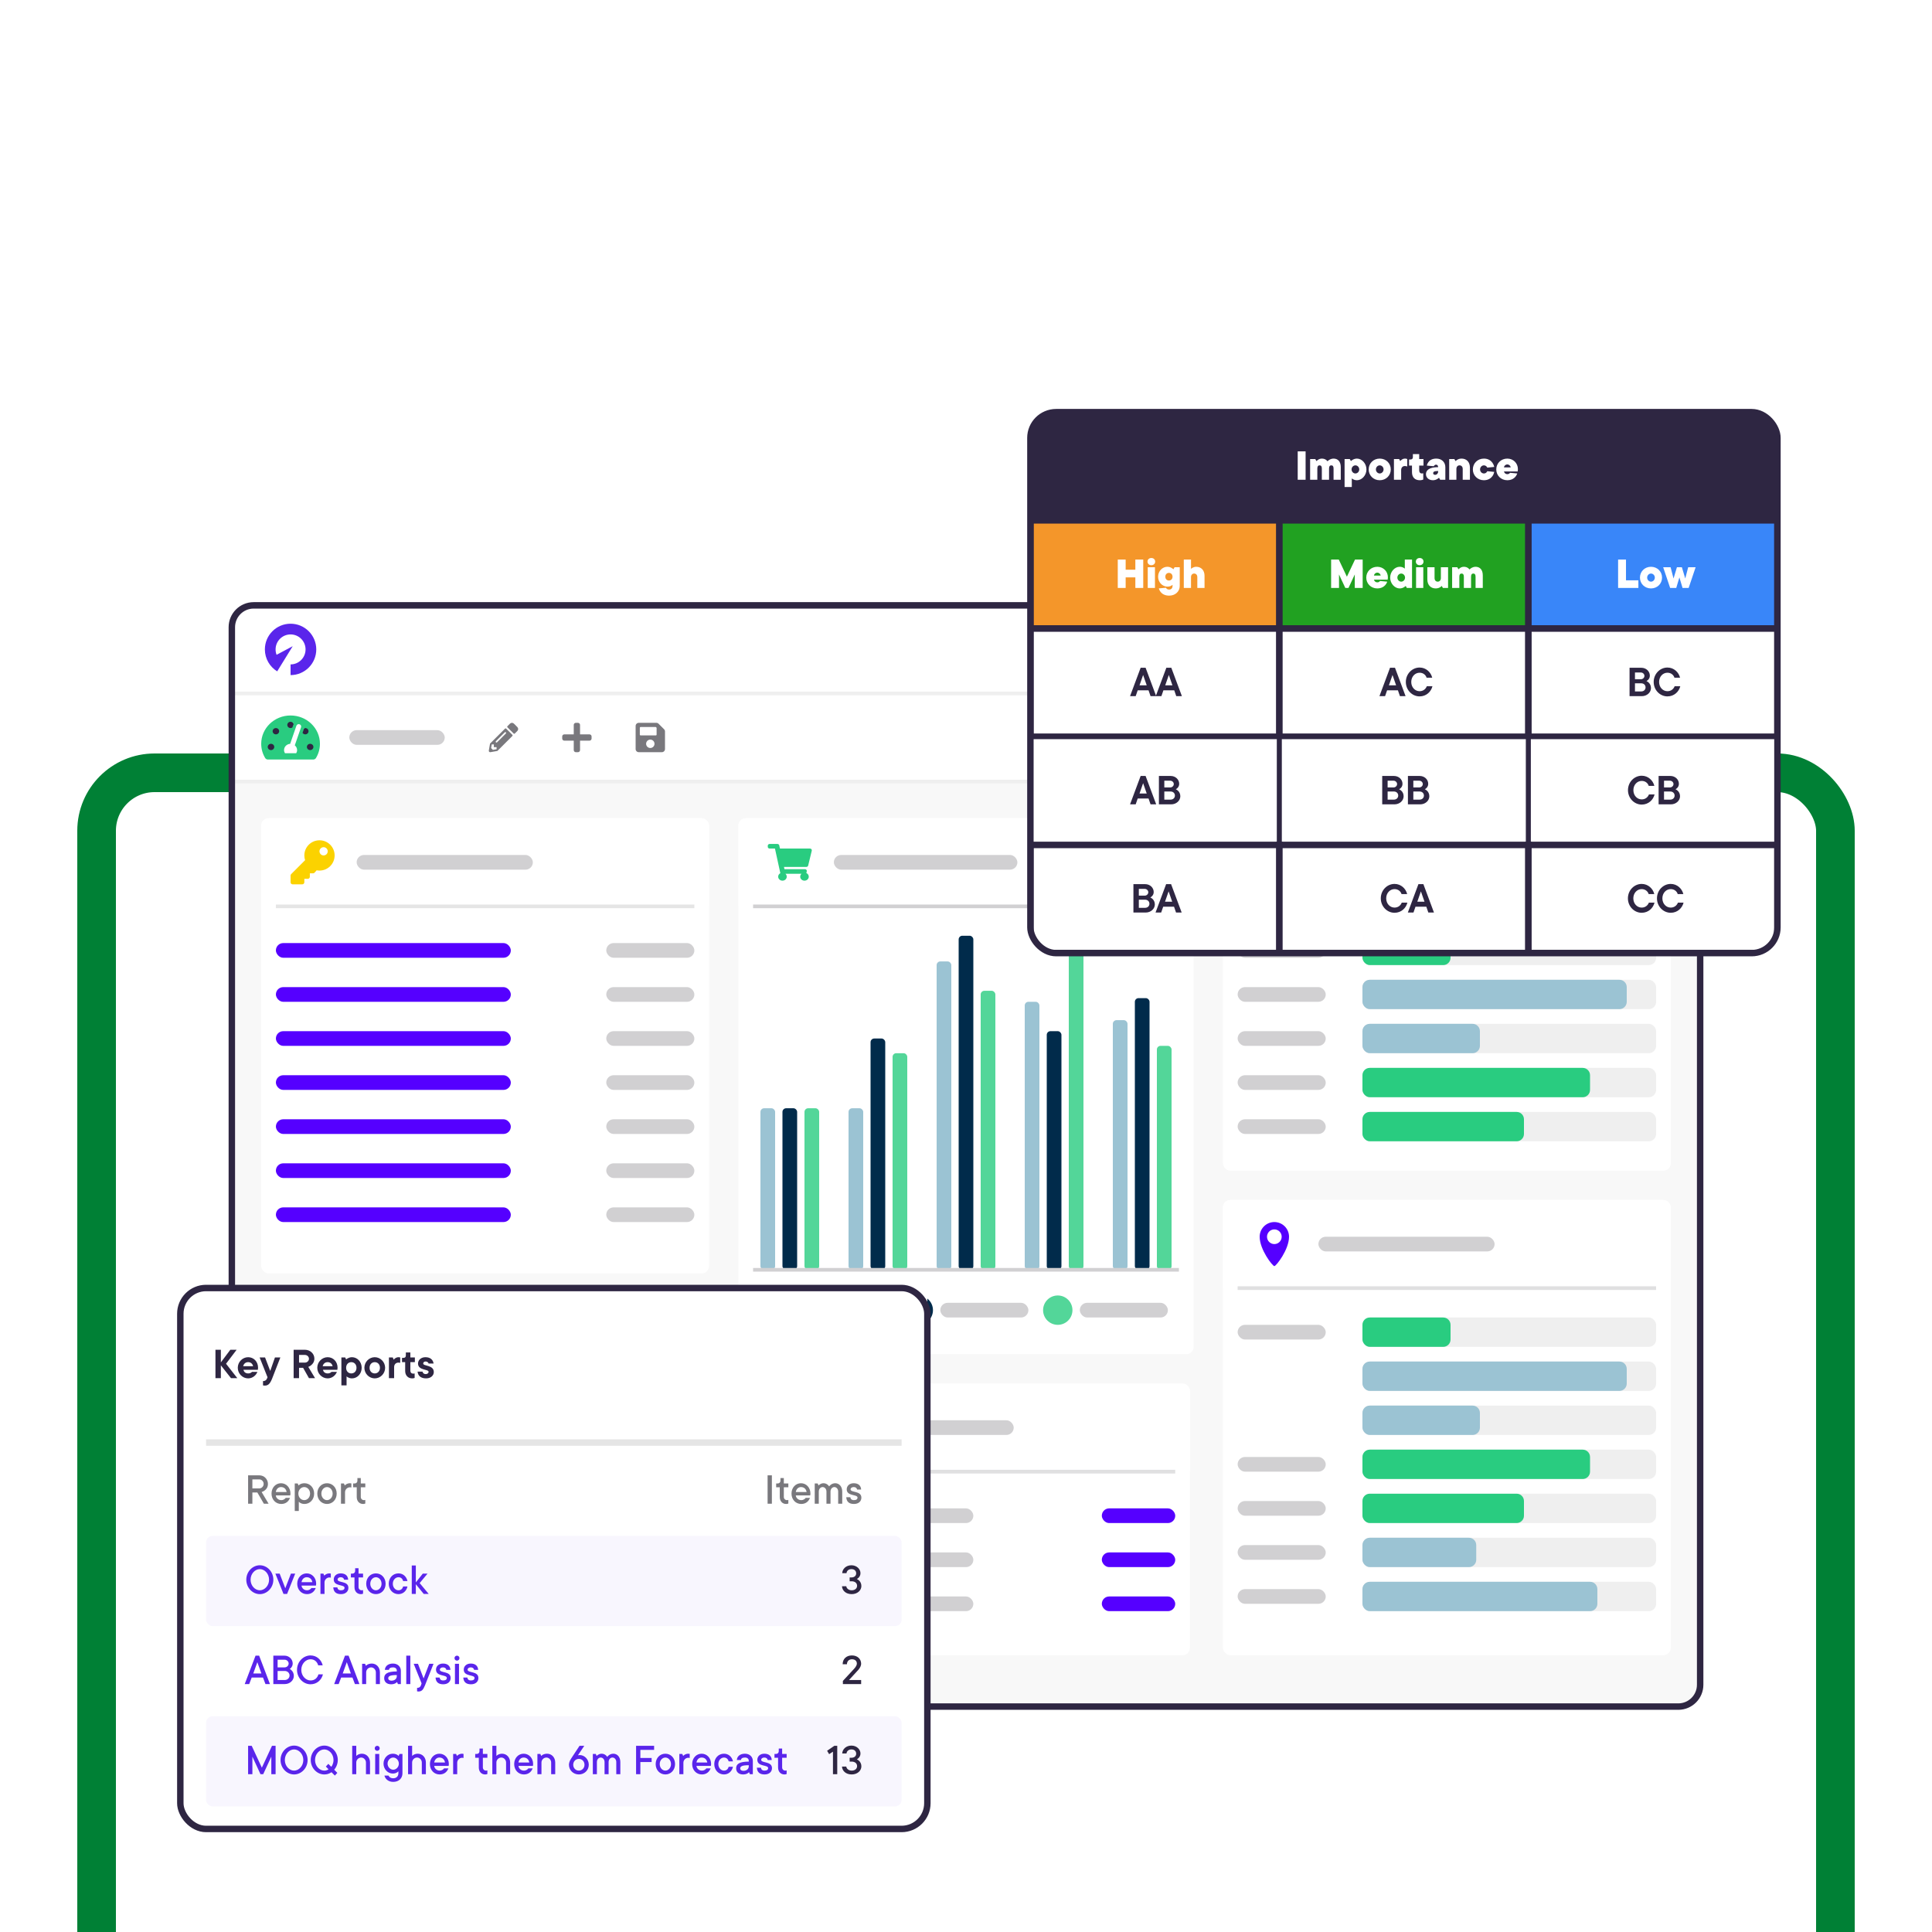 <svg width="600" height="600" viewBox="0 0 600 600" fill="none" xmlns="http://www.w3.org/2000/svg">
<g clip-path="url(#clip0_3718_26287)">
<rect x="30" y="240" width="540" height="385" rx="18" stroke="#008035" stroke-width="12"/>
<rect x="72" y="188" width="456" height="342" rx="6.786" fill="#F8F8F8"/>
<g filter="url(#filter0_dd_3718_26287)">
<g clip-path="url(#clip1_3718_26287)">
<rect x="81.12" y="251.84" width="139.08" height="141.36" rx="2.28" fill="white"/>
<rect width="139.08" height="27.36" transform="translate(81.12 251.84)" fill="white"/>
<line x1="85.68" y1="279.2" x2="215.64" y2="279.2" stroke="#E5E5E5" stroke-width="1.14"/>
<path d="M103.92 263.383C103.92 265.98 101.815 268.085 99.218 268.085C98.918 268.085 98.625 268.057 98.341 268.003L97.699 268.725C97.639 268.793 97.565 268.847 97.483 268.884C97.4 268.921 97.31 268.94 97.22 268.94H96.225V270.009C96.225 270.363 95.938 270.65 95.584 270.65H94.515V271.719C94.515 272.073 94.228 272.36 93.874 272.36H90.882C90.527 272.36 90.24 272.073 90.24 271.719V269.634C90.24 269.463 90.308 269.3 90.428 269.18L94.751 264.857C94.598 264.393 94.515 263.898 94.515 263.383C94.515 260.786 96.621 258.68 99.218 258.68C101.822 258.68 103.92 260.778 103.92 263.383ZM99.218 262.1C99.218 262.809 99.792 263.383 100.5 263.383C101.209 263.383 101.783 262.809 101.783 262.1C101.783 261.392 101.209 260.818 100.5 260.818C99.792 260.818 99.218 261.392 99.218 262.1Z" fill="#FBD200"/>
<rect x="110.76" y="263.24" width="54.72" height="4.56" rx="2.28" fill="#D1D0D2"/>
<rect x="85.68" y="290.6" width="72.96" height="4.56" rx="2.28" fill="#5500FF"/>
<rect x="85.68" y="304.28" width="72.96" height="4.56" rx="2.28" fill="#5500FF"/>
<rect x="85.68" y="317.96" width="72.96" height="4.56" rx="2.28" fill="#5500FF"/>
<rect x="85.68" y="331.64" width="72.96" height="4.56" rx="2.28" fill="#5500FF"/>
<rect x="85.68" y="345.32" width="72.96" height="4.56" rx="2.28" fill="#5500FF"/>
<rect x="85.68" y="359" width="72.96" height="4.56" rx="2.28" fill="#5500FF"/>
<rect x="85.68" y="372.68" width="72.96" height="4.56" rx="2.28" fill="#5500FF"/>
<rect x="188.28" y="290.6" width="27.36" height="4.56" rx="2.28" fill="#D1D0D2"/>
<rect x="188.28" y="304.28" width="27.36" height="4.56" rx="2.28" fill="#D1D0D2"/>
<rect x="188.28" y="317.96" width="27.36" height="4.56" rx="2.28" fill="#D1D0D2"/>
<rect x="188.28" y="345.32" width="27.36" height="4.56" rx="2.28" fill="#D1D0D2"/>
<rect x="188.28" y="331.64" width="27.36" height="4.56" rx="2.28" fill="#D1D0D2"/>
<rect x="188.28" y="359" width="27.36" height="4.56" rx="2.28" fill="#D1D0D2"/>
<rect x="188.28" y="372.68" width="27.36" height="4.56" rx="2.28" fill="#D1D0D2"/>
</g>
</g>
<g filter="url(#filter1_dd_3718_26287)">
<g clip-path="url(#clip2_3718_26287)">
<rect x="379.8" y="251.84" width="139.08" height="109.44" rx="2.28" fill="white"/>
<rect width="139.08" height="27.36" transform="translate(379.8 251.84)" fill="white"/>
<line x1="384.36" y1="279.2" x2="514.32" y2="279.2" stroke="#EFEFEF" stroke-width="1.14"/>
<path d="M401.463 266.53L402.586 261.898C402.667 261.564 402.395 261.246 402.03 261.246H392.701L392.483 260.248C392.429 259.999 392.196 259.821 391.925 259.821H389.49C389.175 259.821 388.92 260.06 388.92 260.355V260.711C388.92 261.006 389.175 261.246 389.49 261.246H391.15L392.818 268.892C392.419 269.108 392.15 269.511 392.15 269.974C392.15 270.662 392.745 271.221 393.48 271.221C394.214 271.221 394.81 270.662 394.81 269.974C394.81 269.625 394.657 269.309 394.41 269.083H399.389C399.143 269.309 398.99 269.625 398.99 269.974C398.99 270.662 399.585 271.221 400.32 271.221C401.054 271.221 401.65 270.662 401.65 269.974C401.65 269.48 401.344 269.053 400.9 268.851L401.031 268.311C401.112 267.976 400.841 267.658 400.475 267.658H394.1L393.945 266.946H400.907C401.173 266.946 401.404 266.773 401.463 266.53Z" fill="#29CC80"/>
<rect x="409.44" y="263.24" width="54.72" height="4.56" rx="2.28" fill="#D1D0D2"/>
<rect x="384.36" y="290.6" width="27.36" height="4.56" rx="2.28" fill="#D1D0D2"/>
<rect x="384.36" y="304.28" width="27.36" height="4.56" rx="2.28" fill="#D1D0D2"/>
<rect x="384.36" y="317.96" width="27.36" height="4.56" rx="2.28" fill="#D1D0D2"/>
<rect x="384.36" y="331.64" width="27.36" height="4.56" rx="2.28" fill="#D1D0D2"/>
<rect x="384.36" y="345.32" width="27.36" height="4.56" rx="2.28" fill="#D1D0D2"/>
<g clip-path="url(#clip3_3718_26287)">
<rect x="423.12" y="288.32" width="91.2" height="9.12" rx="2.28" fill="#EFEFEF"/>
<path d="M423.12 288.32H448.2C449.459 288.32 450.48 289.341 450.48 290.6V295.16C450.48 296.42 449.459 297.44 448.2 297.44H423.12V288.32Z" fill="#29CC80"/>
</g>
<g clip-path="url(#clip4_3718_26287)">
<rect x="423.12" y="302" width="91.2" height="9.12" rx="2.28" fill="#EFEFEF"/>
<path d="M423.12 302H502.92C504.179 302 505.2 303.021 505.2 304.28V308.84C505.2 310.099 504.179 311.12 502.92 311.12H423.12V302Z" fill="#9BC3D3"/>
</g>
<g clip-path="url(#clip5_3718_26287)">
<rect x="423.12" y="315.68" width="91.2" height="9.12" rx="2.28" fill="#EFEFEF"/>
<path d="M423.12 315.68H457.32C458.579 315.68 459.6 316.701 459.6 317.96V322.52C459.6 323.779 458.579 324.8 457.32 324.8H423.12V315.68Z" fill="#9BC3D3"/>
</g>
<g clip-path="url(#clip6_3718_26287)">
<rect x="423.12" y="329.36" width="91.2" height="9.12" rx="2.28" fill="#EFEFEF"/>
<path d="M423.12 329.36H491.52C492.779 329.36 493.8 330.381 493.8 331.64V336.2C493.8 337.46 492.779 338.48 491.52 338.48H423.12V329.36Z" fill="#29CC80"/>
</g>
<g clip-path="url(#clip7_3718_26287)">
<rect x="423.12" y="343.04" width="91.2" height="9.12" rx="2.28" fill="#EFEFEF"/>
<path d="M423.12 343.04H471C472.259 343.04 473.28 344.061 473.28 345.32V349.88C473.28 351.139 472.259 352.16 471 352.16H423.12V343.04Z" fill="#29CC80"/>
</g>
</g>
</g>
<g filter="url(#filter2_dd_3718_26287)">
<g clip-path="url(#clip8_3718_26287)">
<rect x="379.8" y="370.4" width="139.08" height="141.36" rx="2.28" fill="white"/>
<rect width="139.08" height="27.36" transform="translate(379.8 370.4)" fill="white"/>
<line x1="384.36" y1="397.76" x2="514.32" y2="397.76" stroke="#E0E0E1" stroke-width="1.14"/>
<path fill-rule="evenodd" clip-rule="evenodd" d="M395.76 390.92C396.33 390.92 400.32 385.79 400.32 381.8C400.32 379.282 398.279 377.24 395.76 377.24C393.242 377.24 391.2 379.282 391.2 381.8C391.2 385.79 395.19 390.92 395.76 390.92ZM395.76 384.08C397.019 384.08 398.04 383.059 398.04 381.8C398.04 380.541 397.019 379.52 395.76 379.52C394.501 379.52 393.48 380.541 393.48 381.8C393.48 383.059 394.501 384.08 395.76 384.08Z" fill="#5500FF"/>
<rect x="409.44" y="381.8" width="54.72" height="4.56" rx="2.28" fill="#D1D0D2"/>
<rect x="384.36" y="409.16" width="27.36" height="4.56" rx="2.28" fill="#D1D0D2"/>
<rect x="384.36" y="450.2" width="27.36" height="4.56" rx="2.28" fill="#D1D0D2"/>
<rect x="384.36" y="463.88" width="27.36" height="4.56" rx="2.28" fill="#D1D0D2"/>
<rect x="384.36" y="477.56" width="27.36" height="4.56" rx="2.28" fill="#D1D0D2"/>
<rect x="384.36" y="491.24" width="27.36" height="4.56" rx="2.28" fill="#D1D0D2"/>
<g clip-path="url(#clip9_3718_26287)">
<rect x="423.12" y="406.88" width="91.2" height="9.12" rx="2.28" fill="#EFEFEF"/>
<path d="M423.12 406.88H448.2C449.459 406.88 450.48 407.901 450.48 409.16V413.72C450.48 414.979 449.459 416 448.2 416H423.12V406.88Z" fill="#29CC80"/>
</g>
<g clip-path="url(#clip10_3718_26287)">
<rect x="423.12" y="420.56" width="91.2" height="9.12" rx="2.28" fill="#EFEFEF"/>
<path d="M423.12 420.56H502.92C504.179 420.56 505.2 421.581 505.2 422.84V427.4C505.2 428.659 504.179 429.68 502.92 429.68H423.12V420.56Z" fill="#9BC3D3"/>
</g>
<g clip-path="url(#clip11_3718_26287)">
<rect x="423.12" y="434.24" width="91.2" height="9.12" rx="2.28" fill="#EFEFEF"/>
<path d="M423.12 434.24H457.32C458.579 434.24 459.6 435.261 459.6 436.52V441.08C459.6 442.339 458.579 443.36 457.32 443.36H423.12V434.24Z" fill="#9BC3D3"/>
</g>
<g clip-path="url(#clip12_3718_26287)">
<rect x="423.12" y="447.92" width="91.2" height="9.12" rx="2.28" fill="#EFEFEF"/>
<path d="M423.12 447.92H491.52C492.779 447.92 493.8 448.941 493.8 450.2V454.76C493.8 456.019 492.779 457.04 491.52 457.04H423.12V447.92Z" fill="#29CC80"/>
</g>
<g clip-path="url(#clip13_3718_26287)">
<rect x="423.12" y="461.6" width="91.2" height="9.12" rx="2.28" fill="#EFEFEF"/>
<path d="M423.12 461.601H471C472.259 461.601 473.28 462.621 473.28 463.881V468.441C473.28 469.7 472.259 470.721 471 470.721H423.12V461.601Z" fill="#29CC80"/>
</g>
<g clip-path="url(#clip14_3718_26287)">
<rect x="423.12" y="475.28" width="91.2" height="9.12" rx="2.28" fill="#EFEFEF"/>
<path d="M423.12 475.28H456.18C457.439 475.28 458.46 476.301 458.46 477.56V482.12C458.46 483.379 457.439 484.4 456.18 484.4H423.12V475.28Z" fill="#9BC3D3"/>
</g>
<g clip-path="url(#clip15_3718_26287)">
<rect x="423.12" y="488.96" width="91.2" height="9.12" rx="2.28" fill="#EFEFEF"/>
<path d="M423.12 488.96H493.8C495.059 488.96 496.08 489.981 496.08 491.24V495.8C496.08 497.059 495.059 498.08 493.8 498.08H423.12V488.96Z" fill="#9BC3D3"/>
</g>
</g>
</g>
<g filter="url(#filter3_dd_3718_26287)">
<g clip-path="url(#clip16_3718_26287)">
<rect x="229.32" y="251.84" width="141.36" height="166.44" rx="2.28" fill="white"/>
<rect width="141.36" height="27.36" transform="translate(229.32 251.84)" fill="white"/>
<line x1="233.88" y1="279.201" x2="366.12" y2="279.201" stroke="#D1D0D2" stroke-width="1.14"/>
<path d="M250.983 266.53L252.106 261.899C252.187 261.564 251.916 261.246 251.55 261.246H242.222L242.004 260.248C241.95 259.999 241.716 259.821 241.445 259.821H239.01C238.696 259.821 238.44 260.06 238.44 260.355V260.711C238.44 261.007 238.696 261.246 239.01 261.246H240.67L242.339 268.893C241.939 269.108 241.67 269.511 241.67 269.974C241.67 270.663 242.266 271.221 243 271.221C243.735 271.221 244.33 270.663 244.33 269.974C244.33 269.625 244.177 269.31 243.931 269.083H248.91C248.664 269.31 248.51 269.625 248.51 269.974C248.51 270.663 249.106 271.221 249.84 271.221C250.575 271.221 251.17 270.663 251.17 269.974C251.17 269.48 250.864 269.054 250.42 268.852L250.551 268.311C250.633 267.977 250.361 267.658 249.996 267.658H243.621L243.465 266.946H250.427C250.694 266.946 250.924 266.773 250.983 266.53Z" fill="#29CC80"/>
<rect x="258.96" y="263.24" width="57" height="4.56" rx="2.28" fill="#D1D0D2"/>
<rect x="236.16" y="341.9" width="4.56" height="50.16" rx="1.14" fill="#9BC3D3"/>
<rect x="243" y="341.9" width="4.56" height="50.16" rx="1.14" fill="#012B4B"/>
<rect opacity="0.8" x="249.84" y="341.9" width="4.56" height="50.16" rx="1.14" fill="#29CC80"/>
<rect x="263.52" y="341.9" width="4.56" height="50.16" rx="1.14" fill="#9BC3D3"/>
<rect x="270.36" y="320.24" width="4.56" height="71.82" rx="1.14" fill="#012B4B"/>
<rect opacity="0.8" x="277.2" y="324.801" width="4.56" height="67.26" rx="1.14" fill="#29CC80"/>
<rect x="290.88" y="296.301" width="4.56" height="95.76" rx="1.14" fill="#9BC3D3"/>
<rect x="297.72" y="288.321" width="4.56" height="103.74" rx="1.14" fill="#012B4B"/>
<rect opacity="0.8" x="304.56" y="305.42" width="4.56" height="86.64" rx="1.14" fill="#29CC80"/>
<rect x="318.24" y="308.841" width="4.56" height="83.22" rx="1.14" fill="#9BC3D3"/>
<rect x="325.08" y="317.96" width="4.56" height="74.1" rx="1.14" fill="#012B4B"/>
<rect opacity="0.8" x="331.92" y="290.601" width="4.56" height="101.46" rx="1.14" fill="#29CC80"/>
<rect x="345.6" y="314.541" width="4.56" height="77.52" rx="1.14" fill="#9BC3D3"/>
<rect x="352.44" y="307.7" width="4.56" height="84.36" rx="1.14" fill="#012B4B"/>
<rect opacity="0.8" x="359.28" y="322.521" width="4.56" height="69.54" rx="1.14" fill="#29CC80"/>
<line x1="233.88" y1="392.06" x2="366.12" y2="392.06" stroke="#D1D0D2" stroke-width="1.14"/>
<rect x="248.7" y="402.32" width="27.36" height="4.56" rx="2.28" fill="#D1D0D2"/>
<rect x="292.02" y="402.32" width="27.36" height="4.56" rx="2.28" fill="#D1D0D2"/>
<rect x="335.34" y="402.32" width="27.36" height="4.56" rx="2.28" fill="#D1D0D2"/>
<circle cx="285.18" cy="404.6" r="4.56" fill="#012B4B"/>
<circle cx="241.86" cy="404.6" r="4.56" fill="#9BC3D3"/>
<circle opacity="0.8" cx="328.5" cy="404.6" r="4.56" fill="#29CC80"/>
</g>
</g>
<g filter="url(#filter4_dd_3718_26287)">
<g clip-path="url(#clip17_3718_26287)">
<rect x="81.12" y="402.32" width="139.08" height="109.44" rx="2.28" fill="white"/>
<rect width="139.08" height="27.36" transform="translate(81.12 402.32)" fill="white"/>
<line x1="85.68" y1="429.68" x2="215.64" y2="429.68" stroke="#E0E0E1" stroke-width="1.14"/>
<path d="M98.796 415.691L97.468 418.22C97.307 418.528 96.843 418.518 96.695 418.205L95.175 414.991L94.374 416.816H91.86L96.736 421.561C96.925 421.747 97.233 421.747 97.422 421.561L102.301 416.816H99.386L98.796 415.691ZM102.897 411.368L102.832 411.304C101.457 409.966 99.204 409.966 97.826 411.304L97.08 412.032L96.335 411.307C94.959 409.966 92.704 409.966 91.328 411.307L91.264 411.368C89.963 412.635 89.907 414.653 91.069 416.001H93.805L94.764 413.808C94.908 413.48 95.394 413.472 95.549 413.798L97.104 417.088L98.413 414.597C98.571 414.297 99.02 414.297 99.177 414.597L99.915 416.001H103.092C104.254 414.653 104.198 412.635 102.897 411.368Z" fill="#E8253F"/>
<rect x="110.76" y="413.72" width="54.72" height="4.56" rx="2.28" fill="#D1D0D2"/>
<rect x="85.68" y="441.08" width="72.96" height="4.56" rx="2.28" fill="#D1D0D2"/>
<rect x="85.68" y="454.76" width="72.96" height="4.56" rx="2.28" fill="#D1D0D2"/>
<rect x="85.68" y="468.44" width="72.96" height="4.56" rx="2.28" fill="#D1D0D2"/>
<rect x="85.68" y="482.12" width="72.96" height="4.56" rx="2.28" fill="#D1D0D2"/>
<rect x="85.68" y="495.8" width="72.96" height="4.56" rx="2.28" fill="#D1D0D2"/>
<path d="M211.08 443.36C211.08 445.879 209.038 447.92 206.52 447.92C204.002 447.92 201.96 445.879 201.96 443.36C201.96 440.842 204.002 438.8 206.52 438.8C209.038 438.8 211.08 440.842 211.08 443.36ZM205.993 445.775L209.376 442.392C209.491 442.277 209.491 442.09 209.376 441.976L208.96 441.559C208.845 441.445 208.659 441.445 208.544 441.559L205.784 444.319L204.496 443.03C204.381 442.916 204.195 442.916 204.08 443.03L203.664 443.446C203.549 443.561 203.549 443.748 203.664 443.862L205.576 445.775C205.691 445.89 205.878 445.89 205.993 445.775Z" fill="#29CC80"/>
<path d="M211.08 457.04C211.08 459.559 209.038 461.6 206.52 461.6C204.002 461.6 201.96 459.559 201.96 457.04C201.96 454.522 204.002 452.48 206.52 452.48C209.038 452.48 211.08 454.522 211.08 457.04ZM205.993 459.455L209.376 456.071C209.491 455.957 209.491 455.77 209.376 455.655L208.96 455.239C208.845 455.124 208.659 455.124 208.544 455.239L205.784 457.999L204.496 456.71C204.381 456.595 204.195 456.595 204.08 456.71L203.664 457.126C203.549 457.241 203.549 457.428 203.664 457.542L205.576 459.455C205.691 459.57 205.878 459.57 205.993 459.455Z" fill="#29CC80"/>
<path d="M211.08 470.72C211.08 473.239 209.038 475.28 206.52 475.28C204.002 475.28 201.96 473.239 201.96 470.72C201.96 468.202 204.002 466.16 206.52 466.16C209.038 466.16 211.08 468.202 211.08 470.72ZM205.993 473.135L209.376 469.751C209.491 469.637 209.491 469.45 209.376 469.335L208.96 468.919C208.845 468.804 208.659 468.804 208.544 468.919L205.784 471.678L204.496 470.39C204.381 470.275 204.195 470.275 204.08 470.39L203.664 470.806C203.549 470.921 203.549 471.107 203.664 471.222L205.576 473.135C205.691 473.25 205.878 473.25 205.993 473.135Z" fill="#29CC80"/>
<path d="M211.08 484.4C211.08 486.919 209.038 488.96 206.52 488.96C204.002 488.96 201.96 486.919 201.96 484.4C201.96 481.882 204.002 479.84 206.52 479.84C209.038 479.84 211.08 481.882 211.08 484.4ZM205.993 486.815L209.376 483.432C209.491 483.317 209.491 483.13 209.376 483.016L208.96 482.599C208.845 482.485 208.659 482.485 208.544 482.599L205.784 485.359L204.496 484.07C204.381 483.956 204.195 483.956 204.08 484.07L203.664 484.486C203.549 484.601 203.549 484.788 203.664 484.903L205.576 486.815C205.691 486.93 205.878 486.93 205.993 486.815Z" fill="#29CC80"/>
<path d="M211.08 498.08C211.08 500.599 209.038 502.64 206.52 502.64C204.002 502.64 201.96 500.599 201.96 498.08C201.96 495.562 204.002 493.52 206.52 493.52C209.038 493.52 211.08 495.562 211.08 498.08ZM205.993 500.495L209.376 497.112C209.491 496.997 209.491 496.81 209.376 496.695L208.96 496.279C208.845 496.165 208.659 496.165 208.544 496.279L205.784 499.039L204.496 497.75C204.381 497.635 204.195 497.635 204.08 497.75L203.664 498.166C203.549 498.281 203.549 498.468 203.664 498.582L205.576 500.495C205.691 500.61 205.878 500.61 205.993 500.495Z" fill="#29CC80"/>
</g>
</g>
<g filter="url(#filter5_dd_3718_26287)">
<g clip-path="url(#clip18_3718_26287)">
<rect x="230.46" y="427.4" width="139.08" height="84.36" rx="2.28" fill="white"/>
<rect width="139.08" height="27.36" transform="translate(230.46 427.4)" fill="white"/>
<line x1="235.02" y1="454.76" x2="364.98" y2="454.76" stroke="#E0E0E1" stroke-width="1.14"/>
<path d="M253.26 441.08C253.26 444.858 250.197 447.92 246.42 447.92C242.643 447.92 239.58 444.858 239.58 441.08C239.58 437.304 242.643 434.24 246.42 434.24C250.197 434.24 253.26 437.304 253.26 441.08ZM246.42 442.459C245.719 442.459 245.151 443.027 245.151 443.728C245.151 444.428 245.719 444.996 246.42 444.996C247.121 444.996 247.689 444.428 247.689 443.728C247.689 443.027 247.121 442.459 246.42 442.459ZM245.216 437.899L245.42 441.65C245.43 441.825 245.575 441.963 245.751 441.963H247.09C247.265 441.963 247.41 441.825 247.42 441.65L247.625 437.899C247.635 437.709 247.484 437.55 247.294 437.55H245.546C245.356 437.55 245.205 437.709 245.216 437.899Z" fill="#FBD200"/>
<rect x="260.1" y="438.8" width="54.72" height="4.56" rx="2.28" fill="#D1D0D2"/>
<rect x="255.54" y="466.16" width="46.74" height="4.56" rx="2.28" fill="#D1D0D2"/>
<rect x="342.18" y="466.16" width="22.8" height="4.56" rx="2.28" fill="#5500FF"/>
<rect x="255.54" y="479.84" width="46.74" height="4.56" rx="2.28" fill="#D1D0D2"/>
<rect x="342.18" y="479.84" width="22.8" height="4.56" rx="2.28" fill="#5500FF"/>
<rect x="255.54" y="493.52" width="46.74" height="4.56" rx="2.28" fill="#D1D0D2"/>
<rect x="342.18" y="493.52" width="22.8" height="4.56" rx="2.28" fill="#5500FF"/>
<path d="M248.7 468.44C248.7 470.959 246.658 473 244.14 473C241.622 473 239.58 470.959 239.58 468.44C239.58 465.922 241.622 463.88 244.14 463.88C246.658 463.88 248.7 465.922 248.7 468.44ZM244.14 469.359C243.673 469.359 243.294 469.738 243.294 470.205C243.294 470.672 243.673 471.051 244.14 471.051C244.607 471.051 244.986 470.672 244.986 470.205C244.986 469.738 244.607 469.359 244.14 469.359ZM243.337 466.319L243.473 468.82C243.48 468.937 243.577 469.028 243.694 469.028H244.586C244.704 469.028 244.8 468.937 244.807 468.82L244.943 466.319C244.95 466.193 244.849 466.086 244.723 466.086H243.557C243.431 466.086 243.33 466.193 243.337 466.319Z" fill="#9BC3D3"/>
<path d="M248.7 495.8C248.7 498.319 246.658 500.36 244.14 500.36C241.622 500.36 239.58 498.319 239.58 495.8C239.58 493.282 241.622 491.24 244.14 491.24C246.658 491.24 248.7 493.282 248.7 495.8ZM244.14 496.719C243.673 496.719 243.294 497.098 243.294 497.565C243.294 498.032 243.673 498.411 244.14 498.411C244.607 498.411 244.986 498.032 244.986 497.565C244.986 497.098 244.607 496.719 244.14 496.719ZM243.337 493.679L243.473 496.18C243.48 496.297 243.577 496.388 243.694 496.388H244.586C244.704 496.388 244.8 496.297 244.807 496.18L244.943 493.679C244.95 493.553 244.849 493.446 244.723 493.446H243.557C243.431 493.446 243.33 493.553 243.337 493.679Z" fill="#9BC3D3"/>
<path d="M248.597 484.418C248.89 484.917 248.523 485.54 247.939 485.54H240.341C239.756 485.54 239.391 484.916 239.683 484.418L243.482 477.934C243.774 477.435 244.507 477.436 244.798 477.934L248.597 484.418ZM244.14 483.077C243.738 483.077 243.412 483.398 243.412 483.794C243.412 484.19 243.738 484.511 244.14 484.511C244.542 484.511 244.868 484.19 244.868 483.794C244.868 483.398 244.542 483.077 244.14 483.077ZM243.449 480.5L243.566 482.62C243.572 482.719 243.655 482.797 243.756 482.797H244.524C244.625 482.797 244.709 482.719 244.714 482.62L244.832 480.5C244.838 480.393 244.751 480.303 244.642 480.303H243.638C243.529 480.303 243.443 480.393 243.449 480.5Z" fill="#FBD200"/>
</g>
</g>
<path d="M72 215.36H528V242.72H72V215.36Z" fill="white"/>
<rect x="108.48" y="226.76" width="29.64" height="4.56" rx="2.28" fill="#D1D0D2"/>
<circle cx="84.54" cy="232.46" r="2.28" fill="#2E2642"/>
<circle cx="85.68" cy="227.9" r="2.28" fill="#2E2642"/>
<circle cx="89.1" cy="225.62" r="2.28" fill="#2E2642"/>
<circle cx="95.94" cy="227.9" r="2.28" fill="#2E2642"/>
<circle cx="95.94" cy="232.46" r="2.28" fill="#2E2642"/>
<path d="M90.24 222.2C85.203 222.2 81.12 226.137 81.12 230.994C81.12 232.607 81.571 234.117 82.357 235.416C82.535 235.71 82.873 235.88 83.226 235.88H97.254C97.607 235.88 97.946 235.71 98.123 235.416C98.909 234.117 99.36 232.607 99.36 230.994C99.36 226.137 95.277 222.2 90.24 222.2ZM90.24 224.154C90.706 224.154 91.082 224.464 91.2 224.877C91.165 224.946 91.117 225.006 91.091 225.08L90.799 225.925C90.637 226.032 90.452 226.109 90.24 226.109C89.681 226.109 89.227 225.671 89.227 225.132C89.227 224.592 89.681 224.154 90.24 224.154ZM84.16 232.949C83.601 232.949 83.147 232.511 83.147 231.972C83.147 231.432 83.601 230.994 84.16 230.994C84.72 230.994 85.174 231.432 85.174 231.972C85.174 232.511 84.72 232.949 84.16 232.949ZM85.68 228.063C85.121 228.063 84.667 227.625 84.667 227.086C84.667 226.546 85.121 226.109 85.68 226.109C86.24 226.109 86.694 226.546 86.694 227.086C86.694 227.625 86.24 228.063 85.68 228.063ZM93.495 225.852L91.552 231.471C91.986 231.829 92.267 232.355 92.267 232.949C92.267 233.307 92.16 233.637 91.986 233.926H88.495C88.32 233.637 88.213 233.307 88.213 232.949C88.213 231.912 89.053 231.073 90.11 231.007L92.053 225.388C92.185 225.005 92.614 224.794 93.014 224.925C93.412 225.053 93.627 225.468 93.495 225.852ZM93.959 227.599L94.45 226.177C94.56 226.138 94.676 226.109 94.8 226.109C95.36 226.109 95.813 226.547 95.813 227.086C95.813 227.626 95.36 228.063 94.8 228.063C94.44 228.063 94.139 227.872 93.959 227.599ZM96.32 232.949C95.761 232.949 95.307 232.511 95.307 231.972C95.307 231.432 95.761 230.994 96.32 230.994C96.88 230.994 97.334 231.432 97.334 231.972C97.334 232.511 96.88 232.949 96.32 232.949Z" fill="#29CC80"/>
<path d="M160.669 227.01L159.847 227.831C159.764 227.915 159.628 227.915 159.545 227.831L157.567 225.854C157.484 225.77 157.484 225.635 157.567 225.551L158.389 224.73C158.722 224.397 159.263 224.397 159.598 224.73L160.669 225.801C161.004 226.134 161.004 226.675 160.669 227.01ZM156.862 226.257L152.184 230.934L151.807 233.099C151.755 233.391 152.01 233.644 152.302 233.594L154.466 233.215L159.144 228.537C159.228 228.453 159.228 228.318 159.144 228.234L157.167 226.257C157.081 226.173 156.946 226.173 156.862 226.257ZM154.01 230.534C153.912 230.436 153.912 230.279 154.01 230.181L156.753 227.438C156.851 227.34 157.008 227.34 157.106 227.438C157.204 227.536 157.204 227.692 157.106 227.79L154.363 230.534C154.265 230.632 154.108 230.632 154.01 230.534ZM153.367 232.032H154.222V232.678L153.073 232.88L152.519 232.326L152.72 231.177H153.367V232.032Z" fill="#79787D"/>
<path d="M183.068 228.063H180.137V225.132C180.137 224.772 179.845 224.48 179.485 224.48H178.834C178.474 224.48 178.182 224.772 178.182 225.132V228.063H175.251C174.891 228.063 174.6 228.355 174.6 228.715V229.366C174.6 229.726 174.891 230.017 175.251 230.017H178.182V232.949C178.182 233.309 178.474 233.6 178.834 233.6H179.485C179.845 233.6 180.137 233.309 180.137 232.949V230.017H183.068C183.428 230.017 183.72 229.726 183.72 229.366V228.715C183.72 228.355 183.428 228.063 183.068 228.063Z" fill="#79787D"/>
<path d="M206.234 226.474L204.527 224.766C204.343 224.583 204.095 224.48 203.836 224.48H198.378C197.838 224.48 197.4 224.918 197.4 225.457V232.623C197.4 233.163 197.838 233.6 198.378 233.6H205.543C206.083 233.6 206.52 233.163 206.52 232.623V227.165C206.52 226.906 206.417 226.657 206.234 226.474ZM201.96 232.297C201.241 232.297 200.658 231.714 200.658 230.995C200.658 230.275 201.241 229.692 201.96 229.692C202.68 229.692 203.263 230.275 203.263 230.995C203.263 231.714 202.68 232.297 201.96 232.297ZM203.915 226.098V228.145C203.915 228.279 203.805 228.389 203.67 228.389H198.948C198.813 228.389 198.703 228.279 198.703 228.145V226.027C198.703 225.892 198.813 225.783 198.948 225.783H203.6C203.664 225.783 203.726 225.809 203.772 225.855L203.843 225.925C203.866 225.948 203.884 225.975 203.896 226.005C203.908 226.034 203.915 226.066 203.915 226.098Z" fill="#79787D"/>
<path d="M528 242.15H72V243.29H528V242.15Z" fill="#EFEFEF"/>
<path d="M72 188H528V215.36H72V188Z" fill="white"/>
<path d="M90.24 209.66C94.647 209.66 98.22 206.087 98.22 201.68C98.22 197.273 94.647 193.7 90.24 193.7C85.832 193.7 82.26 197.273 82.26 201.68C82.26 204.564 83.79 207.091 86.083 208.493L86.084 208.496L90.905 200.682L85.895 203.354C85.695 202.834 85.585 202.27 85.585 201.68C85.585 199.109 87.669 197.025 90.24 197.025C92.811 197.025 94.895 199.109 94.895 201.68C94.895 204.251 92.811 206.335 90.24 206.335V209.66Z" fill="#5A25EB"/>
<path d="M528 214.79H72V215.93H528V214.79Z" fill="#EFEFEF"/>
<rect x="72" y="188" width="456" height="342" rx="6.786" stroke="#2E2642" stroke-width="2"/>
<g filter="url(#filter6_dd_3718_26287)">
<rect x="56" y="396" width="232" height="168" rx="8" fill="white"/>
<rect width="232" height="48" transform="translate(56 396)" fill="white"/>
<line x1="64" y1="444" x2="280" y2="444" stroke="#E5E5E5" stroke-width="2"/>
<path d="M66.91 424H68.59V420.01L71.74 424H73.7L70.2 419.52L73.49 415.18H71.53L68.59 419.1V415.18H66.91V424ZM78.254 422.04C78.184 422.138 78.086 422.222 77.974 422.292C77.764 422.418 77.498 422.53 77.064 422.53C76.224 422.53 75.748 422.04 75.594 421.41H80.074L80.102 421.2C80.116 421.074 80.144 420.934 80.144 420.78C80.144 418.82 78.744 417.49 77.064 417.49C75.328 417.49 73.844 418.96 73.844 420.78C73.844 422.6 75.328 424.07 77.064 424.07C78.52 424.07 79.598 423.006 79.934 422.04H78.254ZM75.524 420.29C75.678 419.576 76.224 419.03 77.064 419.03C77.904 419.03 78.45 419.576 78.604 420.29H75.524ZM81.68 426.24L81.849 426.282C81.947 426.296 82.087 426.31 82.24 426.31C83.29 426.31 83.85 425.736 84.481 424.21C84.564 424.056 85.195 422.376 85.825 420.752L87.07 417.56H85.391L83.921 421.76L82.311 417.56H80.63L83.081 423.72L82.941 424.07C82.731 424.56 82.394 424.91 81.68 424.91V426.24ZM91.191 424H92.871V420.78H94.131L95.951 424H97.841L95.741 420.5C96.091 420.374 96.399 420.178 96.679 419.94C97.169 419.534 97.631 418.904 97.631 417.91C97.631 416.44 96.371 415.18 94.691 415.18H91.191V424ZM92.871 419.17V416.79H94.691C95.405 416.79 95.951 417.35 95.951 417.98C95.951 418.61 95.405 419.17 94.691 419.17H92.871ZM102.945 422.04C102.875 422.138 102.777 422.222 102.665 422.292C102.455 422.418 102.189 422.53 101.755 422.53C100.915 422.53 100.439 422.04 100.285 421.41H104.765L104.793 421.2C104.807 421.074 104.835 420.934 104.835 420.78C104.835 418.82 103.435 417.49 101.755 417.49C100.019 417.49 98.535 418.96 98.535 420.78C98.535 422.6 100.019 424.07 101.755 424.07C103.211 424.07 104.289 423.006 104.625 422.04H102.945ZM100.215 420.29C100.369 419.576 100.915 419.03 101.755 419.03C102.595 419.03 103.141 419.576 103.295 420.29H100.215ZM106.022 426.24H107.632V423.44C107.758 423.566 107.912 423.664 108.08 423.762C108.374 423.916 108.766 424.07 109.312 424.07C110.922 424.07 112.322 422.684 112.322 420.78C112.322 418.876 110.922 417.49 109.312 417.49C108.752 417.49 108.304 417.672 107.982 417.84C107.8 417.938 107.632 418.064 107.492 418.19L107.212 417.56H106.022V426.24ZM109.102 422.53C108.192 422.53 107.492 421.844 107.492 420.78C107.492 419.716 108.192 419.03 109.102 419.03C110.012 419.03 110.712 419.716 110.712 420.78C110.712 421.844 110.012 422.53 109.102 422.53ZM116.384 419.03C117.294 419.03 117.994 419.716 117.994 420.78C117.994 421.844 117.294 422.53 116.384 422.53C115.474 422.53 114.774 421.844 114.774 420.78C114.774 419.716 115.474 419.03 116.384 419.03ZM116.384 417.49C114.648 417.49 113.164 418.96 113.164 420.78C113.164 422.6 114.648 424.07 116.384 424.07C118.12 424.07 119.604 422.6 119.604 420.78C119.604 418.96 118.12 417.49 116.384 417.49ZM120.788 424H122.398V420.57C122.398 419.73 122.944 419.17 123.728 419.17C123.896 419.17 124.036 419.198 124.134 419.212L124.288 419.24V417.56L124.148 417.532C124.05 417.518 123.952 417.49 123.798 417.49C123.308 417.49 122.93 417.672 122.664 417.882C122.51 417.994 122.37 418.12 122.258 418.26L121.978 417.56H120.788V424ZM125.83 421.76C125.83 423.16 126.726 424.07 128 424.07C128.21 424.07 128.392 424.042 128.546 424C128.63 423.986 128.7 423.958 128.77 423.93V422.53L128.658 422.572C128.588 422.586 128.504 422.6 128.35 422.6C127.79 422.6 127.44 422.25 127.44 421.69V419.03H128.84V417.56H127.44V416.02H126.04V416.93C126.04 417.448 125.788 417.7 125.27 417.7H124.85V419.03H125.83V421.76ZM129.68 421.97C129.806 423.244 130.66 424.07 132.34 424.07C133.796 424.07 134.72 423.16 134.72 422.11C134.72 419.814 131.43 420.346 131.43 419.45C131.43 419.1 131.71 418.82 132.2 418.82C132.69 418.82 133.04 419.17 133.11 419.45H134.65C134.496 418.33 133.684 417.49 132.13 417.49C130.73 417.49 129.82 418.4 129.82 419.45C129.82 421.676 133.11 421.13 133.11 422.04C133.11 422.39 132.76 422.74 132.2 422.74C131.64 422.74 131.29 422.404 131.22 421.97H129.68Z" fill="#2E2642"/>
<rect x="64" y="473" width="216" height="28" rx="2" fill="#5A25EB" fill-opacity="0.04"/>
<path d="M80.69 489.88C79.234 489.88 77.82 488.494 77.82 486.59C77.82 484.686 79.234 483.3 80.69 483.3C82.146 483.3 83.56 484.686 83.56 486.59C83.56 488.494 82.146 489.88 80.69 489.88ZM76.49 486.59C76.49 489.11 78.45 491.07 80.69 491.07C82.93 491.07 84.89 489.11 84.89 486.59C84.89 484.07 82.93 482.11 80.69 482.11C78.45 482.11 76.49 484.07 76.49 486.59ZM88.039 491H89.159L91.679 484.7H90.349L88.599 489.25L86.849 484.7H85.519L88.039 491ZM96.718 489.18C96.508 489.46 96.088 489.88 95.318 489.88C94.408 489.88 93.708 489.194 93.638 488.41H98.118L98.146 488.242C98.16 488.144 98.188 488.004 98.188 487.85C98.188 485.96 96.872 484.63 95.248 484.63C93.624 484.63 92.308 485.96 92.308 487.85C92.308 489.74 93.638 491.07 95.318 491.07C96.788 491.07 97.642 490.23 98.048 489.18H96.718ZM93.638 487.36C93.792 486.45 94.408 485.82 95.248 485.82C96.242 485.82 96.844 486.45 96.998 487.36H93.638ZM99.522 491H100.782V487.43C100.782 486.604 101.468 485.89 102.322 485.89C102.42 485.89 102.518 485.918 102.616 485.932L102.742 485.96V484.7L102.63 484.672C102.56 484.658 102.476 484.63 102.322 484.63C101.776 484.63 101.384 484.812 101.118 484.98C100.964 485.078 100.824 485.204 100.712 485.33L100.432 484.7H99.522V491ZM103.506 488.97C103.576 490.314 104.332 491.07 105.886 491.07C107.356 491.07 108.196 490.23 108.196 489.11C108.196 486.884 104.836 487.64 104.836 486.52C104.836 486.17 105.186 485.82 105.816 485.82C106.446 485.82 106.796 486.156 106.866 486.59H108.126C108.056 485.4 107.286 484.63 105.816 484.63C104.486 484.63 103.646 485.47 103.646 486.52C103.646 488.746 107.006 487.99 107.006 489.11C107.006 489.544 106.67 489.88 105.886 489.88C105.172 489.88 104.836 489.53 104.766 488.97H103.506ZM110.089 488.9C110.089 490.23 110.929 491.07 112.049 491.07C112.245 491.07 112.413 491.042 112.553 491C112.623 490.986 112.693 490.958 112.749 490.93V489.81L112.623 489.852C112.525 489.866 112.427 489.88 112.329 489.88C111.769 489.88 111.349 489.46 111.349 488.9V485.89H112.749V484.7H111.349V483.02H110.299V483.86C110.299 484.35 109.949 484.7 109.459 484.7H108.969V485.89H110.089V488.9ZM116.742 489.88C115.832 489.88 114.992 489.04 114.992 487.85C114.992 486.66 115.832 485.82 116.742 485.82C117.652 485.82 118.492 486.66 118.492 487.85C118.492 489.04 117.652 489.88 116.742 489.88ZM116.742 491.07C118.422 491.07 119.752 489.74 119.752 487.85C119.752 485.96 118.422 484.63 116.742 484.63C115.062 484.63 113.732 485.96 113.732 487.85C113.732 489.74 115.062 491.07 116.742 491.07ZM125.212 488.69C125.002 489.404 124.526 489.88 123.742 489.88C122.832 489.88 121.992 489.04 121.992 487.85C121.992 486.66 122.832 485.82 123.742 485.82C124.526 485.82 125.002 486.296 125.212 487.01H126.542C126.248 485.666 125.226 484.63 123.742 484.63C122.062 484.63 120.732 485.96 120.732 487.85C120.732 489.74 122.062 491.07 123.742 491.07C125.226 491.07 126.248 490.034 126.542 488.69H125.212ZM127.879 491H129.139V487.99L131.589 491H133.129L130.329 487.64L132.779 484.7H131.309L129.139 487.43V482.18H127.879V491Z" fill="#5A25EB"/>
<path d="M261.488 488.62C261.558 489.95 262.664 491.07 264.498 491.07C266.318 491.07 267.508 489.88 267.508 488.55C267.508 487.752 267.158 487.192 266.808 486.856C266.598 486.66 266.374 486.506 266.108 486.38C266.318 486.254 266.5 486.114 266.668 485.946C266.948 485.652 267.228 485.19 267.228 484.56C267.228 483.286 266.038 482.11 264.428 482.11C262.748 482.11 261.628 483.23 261.558 484.56H262.888C262.958 483.846 263.518 483.3 264.428 483.3C265.338 483.3 265.898 483.846 265.898 484.63C265.898 485.344 265.338 485.89 264.428 485.89H263.868V487.08H264.498C265.562 487.08 266.178 487.696 266.178 488.48C266.178 489.264 265.562 489.88 264.498 489.88C263.518 489.88 262.888 489.25 262.818 488.62H261.488Z" fill="#2E2642"/>
<path d="M77.05 463H78.38V459.5H79.92L81.95 463H83.42L81.25 459.36C81.614 459.248 81.936 459.08 82.23 458.856C82.72 458.478 83.21 457.862 83.21 456.84C83.21 455.37 82.02 454.18 80.55 454.18H77.05V463ZM78.38 458.24V455.44H80.55C81.25 455.44 81.88 456.07 81.88 456.84C81.88 457.61 81.25 458.24 80.55 458.24H78.38ZM88.734 461.18C88.524 461.46 88.104 461.88 87.334 461.88C86.424 461.88 85.724 461.194 85.654 460.41H90.134L90.162 460.242C90.176 460.144 90.204 460.004 90.204 459.85C90.204 457.96 88.888 456.63 87.264 456.63C85.64 456.63 84.324 457.96 84.324 459.85C84.324 461.74 85.654 463.07 87.334 463.07C88.804 463.07 89.658 462.23 90.064 461.18H88.734ZM85.654 459.36C85.808 458.45 86.424 457.82 87.264 457.82C88.258 457.82 88.86 458.45 89.014 459.36H85.654ZM91.537 465.24H92.797V462.37C92.923 462.496 93.063 462.622 93.231 462.72C93.525 462.902 93.945 463.07 94.547 463.07C96.227 463.07 97.557 461.74 97.557 459.85C97.557 457.96 96.227 456.63 94.547 456.63C93.917 456.63 93.455 456.812 93.161 456.98C92.993 457.078 92.853 457.204 92.727 457.33L92.447 456.7H91.537V465.24ZM94.477 461.88C93.511 461.88 92.657 461.04 92.657 459.85C92.657 458.66 93.511 457.82 94.477 457.82C95.443 457.82 96.297 458.66 96.297 459.85C96.297 461.04 95.443 461.88 94.477 461.88ZM101.553 461.88C100.643 461.88 99.803 461.04 99.803 459.85C99.803 458.66 100.643 457.82 101.553 457.82C102.463 457.82 103.303 458.66 103.303 459.85C103.303 461.04 102.463 461.88 101.553 461.88ZM101.553 463.07C103.233 463.07 104.563 461.74 104.563 459.85C104.563 457.96 103.233 456.63 101.553 456.63C99.873 456.63 98.543 457.96 98.543 459.85C98.543 461.74 99.873 463.07 101.553 463.07ZM105.893 463H107.153V459.43C107.153 458.604 107.839 457.89 108.693 457.89C108.791 457.89 108.889 457.918 108.987 457.932L109.113 457.96V456.7L109.001 456.672C108.931 456.658 108.847 456.63 108.693 456.63C108.147 456.63 107.755 456.812 107.489 456.98C107.335 457.078 107.195 457.204 107.083 457.33L106.803 456.7H105.893V463ZM110.787 460.9C110.787 462.23 111.627 463.07 112.747 463.07C112.943 463.07 113.111 463.042 113.251 463C113.321 462.986 113.391 462.958 113.447 462.93V461.81L113.321 461.852C113.223 461.866 113.125 461.88 113.027 461.88C112.467 461.88 112.047 461.46 112.047 460.9V457.89H113.447V456.7H112.047V455.02H110.997V455.86C110.997 456.35 110.647 456.7 110.157 456.7H109.667V457.89H110.787V460.9Z" fill="#79787D"/>
<path d="M238.384 463H239.714V454.18H238.384V463ZM242.166 460.9C242.166 462.23 243.006 463.07 244.126 463.07C244.322 463.07 244.49 463.042 244.63 463C244.7 462.986 244.77 462.958 244.826 462.93V461.81L244.7 461.852C244.602 461.866 244.504 461.88 244.406 461.88C243.846 461.88 243.426 461.46 243.426 460.9V457.89H244.826V456.7H243.426V455.02H242.376V455.86C242.376 456.35 242.026 456.7 241.536 456.7H241.046V457.89H242.166V460.9ZM250.218 461.18C250.008 461.46 249.588 461.88 248.818 461.88C247.908 461.88 247.208 461.194 247.138 460.41H251.618L251.646 460.242C251.66 460.144 251.688 460.004 251.688 459.85C251.688 457.96 250.372 456.63 248.748 456.63C247.124 456.63 245.808 457.96 245.808 459.85C245.808 461.74 247.138 463.07 248.818 463.07C250.288 463.07 251.142 462.23 251.548 461.18H250.218ZM247.138 459.36C247.292 458.45 247.908 457.82 248.748 457.82C249.742 457.82 250.344 458.45 250.498 459.36H247.138ZM253.022 463H254.282V459.22C254.282 458.38 254.842 457.82 255.472 457.82C256.102 457.82 256.662 458.38 256.662 459.22V463H257.922V459.22C257.922 458.38 258.482 457.82 259.112 457.82C259.742 457.82 260.302 458.38 260.302 459.22V463H261.562V459.22C261.562 457.596 260.568 456.63 259.392 456.63C258.762 456.63 258.3 456.882 257.978 457.12C257.796 457.274 257.628 457.428 257.502 457.61C257.376 457.428 257.236 457.274 257.068 457.12C256.774 456.882 256.354 456.63 255.752 456.63C255.262 456.63 254.884 456.812 254.618 456.98C254.464 457.078 254.324 457.204 254.212 457.33L253.932 456.7H253.022V463ZM262.816 460.97C262.886 462.314 263.642 463.07 265.196 463.07C266.666 463.07 267.506 462.23 267.506 461.11C267.506 458.884 264.146 459.64 264.146 458.52C264.146 458.17 264.496 457.82 265.126 457.82C265.756 457.82 266.106 458.156 266.176 458.59H267.436C267.366 457.4 266.596 456.63 265.126 456.63C263.796 456.63 262.956 457.47 262.956 458.52C262.956 460.746 266.316 459.99 266.316 461.11C266.316 461.544 265.98 461.88 265.196 461.88C264.482 461.88 264.146 461.53 264.076 460.97H262.816Z" fill="#79787D"/>
<path d="M76 519H77.4L78.17 516.97H81.67L82.44 519H83.84L80.48 510.18H79.36L76 519ZM78.66 515.71L79.92 512.21L81.18 515.71H78.66ZM84.884 519H88.454C90.064 519 91.254 517.81 91.254 516.48C91.254 515.696 90.946 515.164 90.624 514.814C90.442 514.604 90.232 514.436 89.994 514.31C90.162 514.198 90.316 514.058 90.442 513.89C90.666 513.61 90.904 513.19 90.904 512.63C90.904 511.3 89.784 510.18 88.384 510.18H84.884V519ZM86.214 513.82V511.44H88.384C89.098 511.44 89.644 512 89.644 512.63C89.644 513.26 89.098 513.82 88.384 513.82H86.214ZM86.214 517.74V514.94H88.454C89.294 514.94 89.924 515.57 89.924 516.34C89.924 517.11 89.294 517.74 88.454 517.74H86.214ZM98.89 515.99C98.596 517.026 97.798 517.88 96.44 517.88C94.984 517.88 93.57 516.494 93.57 514.59C93.57 512.686 94.984 511.3 96.44 511.3C97.728 511.3 98.526 512.14 98.82 513.19H100.22C99.814 511.51 98.4 510.11 96.44 510.11C94.2 510.11 92.24 512.07 92.24 514.59C92.24 517.11 94.2 519.07 96.44 519.07C98.456 519.07 99.884 517.67 100.29 515.99H98.89ZM103.781 519H105.181L105.951 516.97H109.451L110.221 519H111.621L108.261 510.18H107.141L103.781 519ZM106.441 515.71L107.701 512.21L108.961 515.71H106.441ZM112.455 519H113.715V515.36C113.715 514.534 114.401 513.82 115.255 513.82C116.039 513.82 116.725 514.534 116.725 515.36V519H117.985V515.36C117.985 513.75 116.865 512.63 115.465 512.63C114.835 512.63 114.373 512.812 114.079 512.98C113.911 513.078 113.771 513.204 113.645 513.33L113.365 512.7H112.455V519ZM123.582 519H124.492V514.87C124.492 513.61 123.512 512.63 122.042 512.63C120.488 512.63 119.592 513.47 119.522 514.59H120.782C120.852 514.156 121.202 513.82 122.042 513.82C122.826 513.82 123.232 514.24 123.232 514.87V515.08C120.152 515.08 119.312 515.92 119.312 517.18C119.312 518.3 120.082 519.07 121.482 519.07C122.112 519.07 122.574 518.902 122.868 518.72C123.036 518.622 123.176 518.496 123.302 518.37L123.582 519ZM123.232 516.536C123.232 517.32 122.616 517.95 121.552 517.95C120.922 517.95 120.572 517.6 120.572 517.25C120.572 516.62 120.992 516.2 123.232 516.2V516.536ZM126.17 519H127.43V510.18H126.17V519ZM129.526 521.24L129.652 521.282C129.75 521.296 129.834 521.31 129.946 521.31C130.926 521.31 131.416 520.82 131.976 519.42L134.636 512.7H133.306L131.556 517.25L129.806 512.7H128.476L130.926 518.79L130.716 519.42C130.562 519.854 130.24 520.19 129.526 520.19V521.24ZM135.265 516.97C135.335 518.314 136.091 519.07 137.645 519.07C139.115 519.07 139.955 518.23 139.955 517.11C139.955 514.884 136.595 515.64 136.595 514.52C136.595 514.17 136.945 513.82 137.575 513.82C138.205 513.82 138.555 514.156 138.625 514.59H139.885C139.815 513.4 139.045 512.63 137.575 512.63C136.245 512.63 135.405 513.47 135.405 514.52C135.405 516.746 138.765 515.99 138.765 517.11C138.765 517.544 138.429 517.88 137.645 517.88C136.931 517.88 136.595 517.53 136.525 516.97H135.265ZM141.289 519H142.549V512.7H141.289V519ZM141.919 510.18C141.485 510.18 141.149 510.516 141.149 510.95C141.149 511.384 141.485 511.72 141.919 511.72C142.353 511.72 142.689 511.384 142.689 510.95C142.689 510.516 142.353 510.18 141.919 510.18ZM143.879 516.97C143.949 518.314 144.705 519.07 146.259 519.07C147.729 519.07 148.569 518.23 148.569 517.11C148.569 514.884 145.209 515.64 145.209 514.52C145.209 514.17 145.559 513.82 146.189 513.82C146.819 513.82 147.169 514.156 147.239 514.59H148.499C148.429 513.4 147.659 512.63 146.189 512.63C144.859 512.63 144.019 513.47 144.019 514.52C144.019 516.746 147.379 515.99 147.379 517.11C147.379 517.544 147.043 517.88 146.259 517.88C145.545 517.88 145.209 517.53 145.139 516.97H143.879Z" fill="#5A25EB"/>
<path d="M261.765 519H267.435V517.74H263.669L266.175 515.01C266.413 514.772 266.623 514.534 266.805 514.282C267.127 513.848 267.435 513.26 267.435 512.7C267.435 511.23 266.315 510.11 264.565 510.11C262.815 510.11 261.695 511.23 261.695 512.84H263.025C263.025 511.93 263.655 511.3 264.565 511.3C265.559 511.3 266.105 511.846 266.105 512.63C266.105 513.022 265.895 513.4 265.685 513.722C265.559 513.904 265.419 514.072 265.265 514.24L261.765 518.02V519Z" fill="#2E2642"/>
<rect x="64" y="529" width="216" height="28" rx="2" fill="#5A25EB" fill-opacity="0.04"/>
<path d="M77.05 547H78.38V541.54L80.9 547H81.74L84.26 541.54V547H85.59V538.18H84.47L81.32 544.97L78.17 538.18H77.05V547ZM91.327 545.88C89.871 545.88 88.457 544.494 88.457 542.59C88.457 540.686 89.871 539.3 91.327 539.3C92.783 539.3 94.197 540.686 94.197 542.59C94.197 544.494 92.783 545.88 91.327 545.88ZM87.127 542.59C87.127 545.11 89.087 547.07 91.327 547.07C93.567 547.07 95.527 545.11 95.527 542.59C95.527 540.07 93.567 538.11 91.327 538.11C89.087 538.11 87.127 540.07 87.127 542.59ZM103.996 547.42L104.766 546.58L103.786 545.6C103.996 545.362 104.178 545.082 104.346 544.774C104.626 544.256 104.906 543.5 104.906 542.59C104.906 540.07 102.946 538.11 100.706 538.11C98.466 538.11 96.506 540.07 96.506 542.59C96.506 545.11 98.466 547.07 100.706 547.07C101.42 547.07 101.952 546.902 102.344 546.72C102.568 546.622 102.764 546.496 102.946 546.37L103.996 547.42ZM101.196 544.62L102.036 545.46C101.938 545.544 101.812 545.614 101.686 545.67C101.462 545.782 101.14 545.88 100.706 545.88C99.25 545.88 97.836 544.494 97.836 542.59C97.836 540.686 99.25 539.3 100.706 539.3C102.162 539.3 103.576 540.686 103.576 542.59C103.576 543.262 103.394 543.766 103.226 544.144C103.128 544.354 103.002 544.536 102.876 544.69L101.966 543.78L101.196 544.62ZM109.381 547H110.641V543.36C110.641 542.534 111.327 541.82 112.181 541.82C112.965 541.82 113.651 542.534 113.651 543.36V547H114.911V543.36C114.911 541.75 113.791 540.63 112.391 540.63C111.831 540.63 111.383 540.812 111.089 540.98C110.921 541.078 110.767 541.204 110.641 541.33V538.18H109.381V547ZM116.516 547H117.776V540.7H116.516V547ZM117.146 538.18C116.712 538.18 116.376 538.516 116.376 538.95C116.376 539.384 116.712 539.72 117.146 539.72C117.58 539.72 117.916 539.384 117.916 538.95C117.916 538.516 117.58 538.18 117.146 538.18ZM119.385 547.42C119.651 548.47 120.589 549.38 122.115 549.38C123.865 549.38 124.985 548.26 124.985 546.72V540.7H124.075L123.795 541.33C123.669 541.204 123.529 541.078 123.361 540.98C123.067 540.812 122.605 540.63 121.975 540.63C120.435 540.63 119.105 541.974 119.105 543.71C119.105 545.446 120.435 546.79 121.975 546.79C122.577 546.79 122.997 546.622 123.291 546.44C123.459 546.342 123.599 546.216 123.725 546.09V546.72C123.725 547.63 123.109 548.26 122.115 548.26C121.275 548.26 120.855 547.854 120.645 547.42H119.385ZM122.129 545.6C121.205 545.6 120.365 544.76 120.365 543.71C120.365 542.66 121.205 541.82 122.115 541.82C123.025 541.82 123.865 542.66 123.865 543.71C123.865 544.76 123.025 545.6 122.129 545.6ZM126.73 547H127.99V543.36C127.99 542.534 128.676 541.82 129.53 541.82C130.314 541.82 131 542.534 131 543.36V547H132.26V543.36C132.26 541.75 131.14 540.63 129.74 540.63C129.18 540.63 128.732 540.812 128.438 540.98C128.27 541.078 128.116 541.204 127.99 541.33V538.18H126.73V547ZM137.925 545.18C137.715 545.46 137.295 545.88 136.525 545.88C135.615 545.88 134.915 545.194 134.845 544.41H139.325L139.353 544.242C139.367 544.144 139.395 544.004 139.395 543.85C139.395 541.96 138.079 540.63 136.455 540.63C134.831 540.63 133.515 541.96 133.515 543.85C133.515 545.74 134.845 547.07 136.525 547.07C137.995 547.07 138.849 546.23 139.255 545.18H137.925ZM134.845 543.36C134.999 542.45 135.615 541.82 136.455 541.82C137.449 541.82 138.051 542.45 138.205 543.36H134.845ZM140.729 547H141.989V543.43C141.989 542.604 142.675 541.89 143.529 541.89C143.627 541.89 143.725 541.918 143.823 541.932L143.949 541.96V540.7L143.837 540.672C143.767 540.658 143.683 540.63 143.529 540.63C142.983 540.63 142.591 540.812 142.325 540.98C142.171 541.078 142.031 541.204 141.919 541.33L141.639 540.7H140.729V547ZM148.699 544.9C148.699 546.23 149.539 547.07 150.659 547.07C150.855 547.07 151.023 547.042 151.163 547C151.233 546.986 151.303 546.958 151.359 546.93V545.81L151.233 545.852C151.135 545.866 151.037 545.88 150.939 545.88C150.379 545.88 149.959 545.46 149.959 544.9V541.89H151.359V540.7H149.959V539.02H148.909V539.86C148.909 540.35 148.559 540.7 148.069 540.7H147.579V541.89H148.699V544.9ZM152.898 547H154.158V543.36C154.158 542.534 154.844 541.82 155.698 541.82C156.482 541.82 157.168 542.534 157.168 543.36V547H158.428V543.36C158.428 541.75 157.308 540.63 155.908 540.63C155.348 540.63 154.9 540.812 154.606 540.98C154.438 541.078 154.284 541.204 154.158 541.33V538.18H152.898V547ZM164.093 545.18C163.883 545.46 163.463 545.88 162.693 545.88C161.783 545.88 161.083 545.194 161.013 544.41H165.493L165.521 544.242C165.535 544.144 165.563 544.004 165.563 543.85C165.563 541.96 164.247 540.63 162.623 540.63C160.999 540.63 159.683 541.96 159.683 543.85C159.683 545.74 161.013 547.07 162.693 547.07C164.163 547.07 165.017 546.23 165.423 545.18H164.093ZM161.013 543.36C161.167 542.45 161.783 541.82 162.623 541.82C163.617 541.82 164.219 542.45 164.373 543.36H161.013ZM166.897 547H168.157V543.36C168.157 542.534 168.843 541.82 169.697 541.82C170.481 541.82 171.167 542.534 171.167 543.36V547H172.427V543.36C172.427 541.75 171.307 540.63 169.907 540.63C169.277 540.63 168.815 540.812 168.521 540.98C168.353 541.078 168.213 541.204 168.087 541.33L167.807 540.7H166.897V547ZM177.53 541.89C177.376 542.1 177.236 542.338 177.11 542.576C176.9 542.982 176.69 543.542 176.69 544.06C176.69 545.74 178.034 547.07 179.77 547.07C181.506 547.07 182.85 545.74 182.85 544.06C182.85 542.38 181.52 541.05 180.05 541.05C179.896 541.05 179.756 541.078 179.658 541.092L179.49 541.12L181.45 538.18H179.98L177.53 541.89ZM179.77 545.88C178.79 545.88 178.02 545.11 178.02 544.06C178.02 543.01 178.79 542.24 179.77 542.24C180.75 542.24 181.52 543.01 181.52 544.06C181.52 545.11 180.75 545.88 179.77 545.88ZM184.11 547H185.37V543.22C185.37 542.38 185.93 541.82 186.56 541.82C187.19 541.82 187.75 542.38 187.75 543.22V547H189.01V543.22C189.01 542.38 189.57 541.82 190.2 541.82C190.83 541.82 191.39 542.38 191.39 543.22V547H192.65V543.22C192.65 541.596 191.656 540.63 190.48 540.63C189.85 540.63 189.388 540.882 189.066 541.12C188.884 541.274 188.716 541.428 188.59 541.61C188.464 541.428 188.324 541.274 188.156 541.12C187.862 540.882 187.442 540.63 186.84 540.63C186.35 540.63 185.972 540.812 185.706 540.98C185.552 541.078 185.412 541.204 185.3 541.33L185.02 540.7H184.11V547ZM197.54 547H198.87V543.22H202.37V541.96H198.87V539.44H203.14V538.18H197.54V547ZM206.635 545.88C205.725 545.88 204.885 545.04 204.885 543.85C204.885 542.66 205.725 541.82 206.635 541.82C207.545 541.82 208.385 542.66 208.385 543.85C208.385 545.04 207.545 545.88 206.635 545.88ZM206.635 547.07C208.315 547.07 209.645 545.74 209.645 543.85C209.645 541.96 208.315 540.63 206.635 540.63C204.955 540.63 203.625 541.96 203.625 543.85C203.625 545.74 204.955 547.07 206.635 547.07ZM210.975 547H212.235V543.43C212.235 542.604 212.921 541.89 213.775 541.89C213.873 541.89 213.971 541.918 214.069 541.932L214.195 541.96V540.7L214.083 540.672C214.013 540.658 213.929 540.63 213.775 540.63C213.229 540.63 212.837 540.812 212.571 540.98C212.417 541.078 212.277 541.204 212.165 541.33L211.885 540.7H210.975V547ZM219.369 545.18C219.159 545.46 218.739 545.88 217.969 545.88C217.059 545.88 216.359 545.194 216.289 544.41H220.769L220.797 544.242C220.811 544.144 220.839 544.004 220.839 543.85C220.839 541.96 219.523 540.63 217.899 540.63C216.275 540.63 214.959 541.96 214.959 543.85C214.959 545.74 216.289 547.07 217.969 547.07C219.439 547.07 220.293 546.23 220.699 545.18H219.369ZM216.289 543.36C216.443 542.45 217.059 541.82 217.899 541.82C218.893 541.82 219.495 542.45 219.649 543.36H216.289ZM226.302 544.69C226.092 545.404 225.616 545.88 224.832 545.88C223.922 545.88 223.082 545.04 223.082 543.85C223.082 542.66 223.922 541.82 224.832 541.82C225.616 541.82 226.092 542.296 226.302 543.01H227.632C227.338 541.666 226.316 540.63 224.832 540.63C223.152 540.63 221.822 541.96 221.822 543.85C221.822 545.74 223.152 547.07 224.832 547.07C226.316 547.07 227.338 546.034 227.632 544.69H226.302ZM232.889 547H233.799V542.87C233.799 541.61 232.819 540.63 231.349 540.63C229.795 540.63 228.899 541.47 228.829 542.59H230.089C230.159 542.156 230.509 541.82 231.349 541.82C232.133 541.82 232.539 542.24 232.539 542.87V543.08C229.459 543.08 228.619 543.92 228.619 545.18C228.619 546.3 229.389 547.07 230.789 547.07C231.419 547.07 231.881 546.902 232.175 546.72C232.343 546.622 232.483 546.496 232.609 546.37L232.889 547ZM232.539 544.536C232.539 545.32 231.923 545.95 230.859 545.95C230.229 545.95 229.879 545.6 229.879 545.25C229.879 544.62 230.299 544.2 232.539 544.2V544.536ZM235.056 544.97C235.126 546.314 235.882 547.07 237.436 547.07C238.906 547.07 239.746 546.23 239.746 545.11C239.746 542.884 236.386 543.64 236.386 542.52C236.386 542.17 236.736 541.82 237.366 541.82C237.996 541.82 238.346 542.156 238.416 542.59H239.676C239.606 541.4 238.836 540.63 237.366 540.63C236.036 540.63 235.196 541.47 235.196 542.52C235.196 544.746 238.556 543.99 238.556 545.11C238.556 545.544 238.22 545.88 237.436 545.88C236.722 545.88 236.386 545.53 236.316 544.97H235.056ZM241.64 544.9C241.64 546.23 242.48 547.07 243.6 547.07C243.796 547.07 243.964 547.042 244.104 547C244.174 546.986 244.244 546.958 244.3 546.93V545.81L244.174 545.852C244.076 545.866 243.978 545.88 243.88 545.88C243.32 545.88 242.9 545.46 242.9 544.9V541.89H244.3V540.7H242.9V539.02H241.85V539.86C241.85 540.35 241.5 540.7 241.01 540.7H240.52V541.89H241.64V544.9Z" fill="#5A25EB"/>
<path d="M258.684 547H260.014V538.18H259.104L256.864 539.72L257.494 540.77L258.684 540V547ZM261.488 544.62C261.558 545.95 262.664 547.07 264.498 547.07C266.318 547.07 267.508 545.88 267.508 544.55C267.508 543.752 267.158 543.192 266.808 542.856C266.598 542.66 266.374 542.506 266.108 542.38C266.318 542.254 266.5 542.114 266.668 541.946C266.948 541.652 267.228 541.19 267.228 540.56C267.228 539.286 266.038 538.11 264.428 538.11C262.748 538.11 261.628 539.23 261.558 540.56H262.888C262.958 539.846 263.518 539.3 264.428 539.3C265.338 539.3 265.898 539.846 265.898 540.63C265.898 541.344 265.338 541.89 264.428 541.89H263.868V543.08H264.498C265.562 543.08 266.178 543.696 266.178 544.48C266.178 545.264 265.562 545.88 264.498 545.88C263.518 545.88 262.888 545.25 262.818 544.62H261.488Z" fill="#2E2642"/>
<rect x="56" y="396" width="232" height="168" rx="8" stroke="#2E2642" stroke-width="2"/>
</g>
<g clip-path="url(#clip19_3718_26287)">
<rect x="320" y="128" width="232" height="33.6" fill="#2E2642"/>
<path d="M403.016 149H405.466V140.18H403.016V149ZM406.868 149H409.108V145.5C409.108 144.786 409.374 144.52 409.808 144.52C410.242 144.52 410.508 144.786 410.508 145.5V149H412.748V145.5C412.748 144.786 413.014 144.52 413.448 144.52C413.882 144.52 414.148 144.786 414.148 145.5V149H416.388V145.08C416.388 143.33 415.492 142.42 414.148 142.42C413.588 142.42 413.112 142.63 412.776 142.84C412.58 142.966 412.412 143.106 412.258 143.26C412.16 143.106 412.02 142.966 411.852 142.84C411.572 142.63 411.138 142.42 410.508 142.42C410.018 142.42 409.598 142.602 409.304 142.812C409.136 142.924 408.982 143.05 408.828 143.19L408.478 142.56H406.868V149ZM417.573 151.24H419.813V148.58C419.939 148.678 420.079 148.776 420.247 148.86C420.527 149.014 420.933 149.14 421.423 149.14C422.893 149.14 424.363 147.67 424.363 145.78C424.363 143.89 422.893 142.42 421.423 142.42C420.863 142.42 420.387 142.602 420.051 142.812C419.855 142.924 419.687 143.05 419.533 143.19L419.183 142.56H417.573V151.24ZM420.933 147.04C420.303 147.04 419.743 146.494 419.743 145.78C419.743 145.066 420.303 144.52 420.933 144.52C421.563 144.52 422.123 145.066 422.123 145.78C422.123 146.494 421.563 147.04 420.933 147.04ZM428.489 147.04C427.859 147.04 427.299 146.494 427.299 145.78C427.299 145.066 427.859 144.52 428.489 144.52C429.119 144.52 429.679 145.066 429.679 145.78C429.679 146.494 429.119 147.04 428.489 147.04ZM425.059 145.78C425.059 147.67 426.529 149.14 428.489 149.14C430.449 149.14 431.919 147.67 431.919 145.78C431.919 143.89 430.449 142.42 428.489 142.42C426.529 142.42 425.059 143.89 425.059 145.78ZM432.9 149H435.14V145.99C435.14 145.206 435.63 144.73 436.26 144.73C436.47 144.73 436.652 144.758 436.806 144.8C436.89 144.828 436.96 144.856 437.03 144.87V142.56L436.834 142.49C436.708 142.448 436.54 142.42 436.33 142.42C435.868 142.42 435.518 142.602 435.252 142.812C435.098 142.924 434.972 143.05 434.86 143.19L434.51 142.56H432.9V149ZM438.504 146.62C438.504 148.244 439.4 149.14 440.954 149.14C441.234 149.14 441.472 149.098 441.682 149.042C441.794 149 441.906 148.972 442.004 148.93V146.97L441.864 147.012C441.766 147.026 441.668 147.04 441.514 147.04C441.08 147.04 440.744 146.69 440.744 146.13V144.59H442.074V142.56H440.744V141.02H438.784V141.93C438.784 142.448 438.532 142.7 438.014 142.7H437.594V144.59H438.504V146.62ZM448.864 149V145.08C448.864 143.54 447.744 142.42 446.064 142.42C444.734 142.42 444.006 142.952 443.6 143.512C443.362 143.834 443.194 144.184 443.124 144.59L445.294 144.8C445.322 144.716 445.364 144.632 445.434 144.562C445.532 144.436 445.714 144.31 445.994 144.31C446.344 144.31 446.624 144.59 446.624 145.08C443.824 145.08 442.844 146.074 442.844 147.25C442.844 148.3 443.684 149.14 445.014 149.14C445.532 149.14 446.022 148.972 446.358 148.762C446.554 148.65 446.736 148.524 446.904 148.37L447.114 148.762L447.254 149H448.864ZM446.624 146.48C446.624 147.04 446.204 147.46 445.714 147.46C445.28 147.46 445.084 147.25 445.084 146.97C445.084 146.55 445.35 146.27 446.624 146.27V146.48ZM450.058 149H452.298V145.64C452.298 144.926 452.718 144.52 453.278 144.52C453.838 144.52 454.258 144.926 454.258 145.64V149H456.498V145.22C456.498 143.47 455.434 142.42 453.908 142.42C453.306 142.42 452.844 142.602 452.522 142.812C452.34 142.924 452.172 143.05 452.018 143.19L451.668 142.56H450.058V149ZM464.057 145.01C463.945 144.52 463.763 144.1 463.497 143.722C463.035 143.078 462.223 142.42 460.837 142.42C458.877 142.42 457.407 143.89 457.407 145.78C457.407 147.67 458.877 149.14 460.837 149.14C462.223 149.14 463.049 148.482 463.497 147.852C463.763 147.474 463.945 147.04 464.057 146.55L461.887 146.34C461.831 146.466 461.747 146.592 461.649 146.69C461.481 146.872 461.215 147.04 460.837 147.04C460.207 147.04 459.647 146.494 459.647 145.78C459.647 145.066 460.207 144.52 460.837 144.52C461.215 144.52 461.481 144.702 461.649 144.87C461.747 144.968 461.831 145.094 461.887 145.22L464.057 145.01ZM468.95 146.83C468.908 146.914 468.838 146.984 468.768 147.04C468.642 147.152 468.432 147.25 468.11 147.25C467.676 147.25 467.424 147.04 467.27 146.83C467.172 146.704 467.102 146.564 467.06 146.41H471.33L471.358 146.186C471.372 146.06 471.4 145.892 471.4 145.71C471.4 143.806 469.93 142.42 468.11 142.42C466.15 142.42 464.68 143.89 464.68 145.78C464.68 147.67 466.15 149.14 468.11 149.14C469.86 149.14 470.854 148.09 471.19 147.04L468.95 146.83ZM467.06 145.15C467.13 144.66 467.55 144.24 468.11 144.24C468.67 144.24 469.09 144.66 469.16 145.15H467.06Z" fill="white"/>
<rect x="320" y="128" width="232" height="33.6" stroke="#2E2642" stroke-width="2"/>
<rect x="320" y="161.6" width="77.333" height="33.6" fill="#F4962A"/>
<path d="M347.133 182.6H349.583V179.31H352.593V182.6H355.043V173.78H352.593V176.93H349.583V173.78H347.133V182.6ZM356.441 182.6H358.681V176.16H356.441V182.6ZM356.371 174.41C356.371 175.04 356.847 175.53 357.561 175.53C358.275 175.53 358.751 175.04 358.751 174.41C358.751 173.78 358.275 173.29 357.561 173.29C356.847 173.29 356.371 173.78 356.371 174.41ZM363.021 180.29C362.391 180.29 361.901 179.814 361.901 179.1C361.901 178.386 362.391 177.91 363.021 177.91C363.651 177.91 364.141 178.386 364.141 179.1C364.141 179.814 363.651 180.29 363.021 180.29ZM359.871 182.74C359.997 183.16 360.193 183.538 360.459 183.86C360.907 184.42 361.733 184.98 363.091 184.98C365.051 184.98 366.381 183.65 366.381 181.97V176.16H364.771L364.421 176.79C364.267 176.65 364.085 176.524 363.889 176.412C363.553 176.202 363.091 176.02 362.531 176.02C360.991 176.02 359.661 177.364 359.661 179.1C359.661 180.836 360.991 182.18 362.531 182.18C363.049 182.18 363.469 182.054 363.735 181.9C363.889 181.816 364.029 181.718 364.141 181.62V181.97C364.141 182.684 363.721 183.09 363.091 183.09C362.699 183.09 362.461 182.964 362.307 182.81C362.209 182.726 362.153 182.628 362.111 182.53L359.871 182.74ZM367.638 182.6H369.878V179.24C369.878 178.526 370.298 178.12 370.858 178.12C371.418 178.12 371.838 178.526 371.838 179.24V182.6H374.078V178.82C374.078 177.07 373.014 176.02 371.488 176.02C370.998 176.02 370.592 176.188 370.312 176.342C370.144 176.44 370.004 176.538 369.878 176.65V173.78H367.638V182.6Z" fill="white"/>
<rect x="320" y="161.6" width="77.333" height="33.6" stroke="#2E2642" stroke-width="2"/>
<rect x="397.333" y="161.6" width="77.333" height="33.6" fill="#21A121"/>
<path d="M413.39 182.6H415.84V178.4L417.8 182.6H418.78L420.74 178.4V182.6H423.19V173.78H420.81L418.29 179.1L415.77 173.78H413.39V182.6ZM428.574 180.43C428.532 180.514 428.462 180.584 428.392 180.64C428.266 180.752 428.056 180.85 427.734 180.85C427.3 180.85 427.048 180.64 426.894 180.43C426.796 180.304 426.726 180.164 426.684 180.01H430.954L430.982 179.786C430.996 179.66 431.024 179.492 431.024 179.31C431.024 177.406 429.554 176.02 427.734 176.02C425.774 176.02 424.304 177.49 424.304 179.38C424.304 181.27 425.774 182.74 427.734 182.74C429.484 182.74 430.478 181.69 430.814 180.64L428.574 180.43ZM426.684 178.75C426.754 178.26 427.174 177.84 427.734 177.84C428.294 177.84 428.714 178.26 428.784 178.75H426.684ZM436.908 182.6H438.518V173.78H436.278V176.58C436.152 176.482 436.012 176.384 435.844 176.3C435.564 176.146 435.158 176.02 434.668 176.02C433.198 176.02 431.728 177.49 431.728 179.38C431.728 181.27 433.198 182.74 434.668 182.74C435.228 182.74 435.69 182.572 436.026 182.362C436.222 182.25 436.404 182.124 436.558 181.97L436.908 182.6ZM435.158 180.64C434.528 180.64 433.968 180.094 433.968 179.38C433.968 178.666 434.528 178.12 435.158 178.12C435.788 178.12 436.348 178.666 436.348 179.38C436.348 180.094 435.788 180.64 435.158 180.64ZM439.774 182.6H442.014V176.16H439.774V182.6ZM439.704 174.41C439.704 175.04 440.18 175.53 440.894 175.53C441.608 175.53 442.084 175.04 442.084 174.41C442.084 173.78 441.608 173.29 440.894 173.29C440.18 173.29 439.704 173.78 439.704 174.41ZM443.274 179.94C443.274 181.69 444.338 182.74 445.864 182.74C446.466 182.74 446.928 182.572 447.25 182.362C447.432 182.25 447.6 182.124 447.754 181.97L448.104 182.6H449.714V176.16H447.474V179.52C447.474 180.234 447.054 180.64 446.494 180.64C445.934 180.64 445.514 180.234 445.514 179.52V176.16H443.274V179.94ZM450.971 182.6H453.211V179.1C453.211 178.386 453.477 178.12 453.911 178.12C454.345 178.12 454.611 178.386 454.611 179.1V182.6H456.851V179.1C456.851 178.386 457.117 178.12 457.551 178.12C457.985 178.12 458.251 178.386 458.251 179.1V182.6H460.491V178.68C460.491 176.93 459.595 176.02 458.251 176.02C457.691 176.02 457.215 176.23 456.879 176.44C456.683 176.566 456.515 176.706 456.361 176.86C456.263 176.706 456.123 176.566 455.955 176.44C455.675 176.23 455.241 176.02 454.611 176.02C454.121 176.02 453.701 176.202 453.407 176.412C453.239 176.524 453.085 176.65 452.931 176.79L452.581 176.16H450.971V182.6Z" fill="white"/>
<rect x="397.333" y="161.6" width="77.333" height="33.6" stroke="#2E2642" stroke-width="2"/>
<rect x="474.667" y="161.6" width="77.333" height="33.6" fill="#3986F9"/>
<path d="M502.516 182.6H508.816V180.22H504.966V173.78H502.516V182.6ZM512.731 180.64C512.101 180.64 511.541 180.094 511.541 179.38C511.541 178.666 512.101 178.12 512.731 178.12C513.361 178.12 513.921 178.666 513.921 179.38C513.921 180.094 513.361 180.64 512.731 180.64ZM509.301 179.38C509.301 181.27 510.771 182.74 512.731 182.74C514.691 182.74 516.161 181.27 516.161 179.38C516.161 177.49 514.691 176.02 512.731 176.02C510.771 176.02 509.301 177.49 509.301 179.38ZM518.682 182.6H520.572L521.552 179.31L522.532 182.6H524.422L526.592 176.16H524.282L523.372 179.66L522.322 176.16H520.782L519.732 179.66L518.822 176.16H516.512L518.682 182.6Z" fill="white"/>
<rect x="474.667" y="161.6" width="77.333" height="33.6" stroke="#2E2642" stroke-width="2"/>
<rect x="320" y="195.2" width="77.333" height="33.6" fill="white"/>
<path d="M350.946 216.2H352.696L353.326 214.38H356.686L357.316 216.2H359.066L355.776 207.38H354.236L350.946 216.2ZM353.886 212.84L355.006 209.62L356.126 212.84H353.886ZM358.93 216.2H360.68L361.31 214.38H364.67L365.3 216.2H367.05L363.76 207.38H362.22L358.93 216.2ZM361.87 212.84L362.99 209.62L364.11 212.84H361.87Z" fill="#2E2642"/>
<rect x="320" y="195.2" width="77.333" height="33.6" stroke="#2E2642" stroke-width="2"/>
<rect x="397.333" y="195.2" width="77.333" height="33.6" fill="white"/>
<path d="M428.396 216.2H430.146L430.776 214.38H434.136L434.766 216.2H436.516L433.226 207.38H431.686L428.396 216.2ZM431.336 212.84L432.456 209.62L433.576 212.84H431.336ZM443.107 213.12C442.813 213.89 442.071 214.66 440.867 214.66C439.467 214.66 438.277 213.47 438.277 211.79C438.277 210.11 439.467 208.92 440.867 208.92C442.057 208.92 442.813 209.69 443.037 210.46H444.787C444.381 208.78 442.883 207.31 440.867 207.31C438.557 207.31 436.597 209.27 436.597 211.79C436.597 214.31 438.557 216.27 440.867 216.27C442.953 216.27 444.451 214.8 444.857 213.12H443.107Z" fill="#2E2642"/>
<rect x="397.333" y="195.2" width="77.333" height="33.6" stroke="#2E2642" stroke-width="2"/>
<rect x="474.667" y="195.2" width="77.333" height="33.6" fill="white"/>
<path d="M506.073 216.2H509.853C511.533 216.2 512.723 215.01 512.723 213.68C512.723 212.882 512.373 212.322 512.023 211.986C511.813 211.79 511.589 211.636 511.323 211.51C511.505 211.412 511.687 211.272 511.841 211.118C512.107 210.852 512.373 210.432 512.373 209.83C512.373 208.5 511.253 207.38 509.713 207.38H506.073V216.2ZM507.753 210.95V208.85H509.573C510.203 208.85 510.693 209.34 510.693 209.9C510.693 210.46 510.203 210.95 509.573 210.95H507.753ZM507.753 214.73V212.21H509.713C510.497 212.21 511.043 212.756 511.043 213.47C511.043 214.184 510.497 214.73 509.713 214.73H507.753ZM520.077 213.12C519.783 213.89 519.041 214.66 517.837 214.66C516.437 214.66 515.247 213.47 515.247 211.79C515.247 210.11 516.437 208.92 517.837 208.92C519.027 208.92 519.783 209.69 520.007 210.46H521.757C521.351 208.78 519.853 207.31 517.837 207.31C515.527 207.31 513.567 209.27 513.567 211.79C513.567 214.31 515.527 216.27 517.837 216.27C519.923 216.27 521.421 214.8 521.827 213.12H520.077Z" fill="#2E2642"/>
<rect x="474.667" y="195.2" width="77.333" height="33.6" stroke="#2E2642" stroke-width="2"/>
<rect x="320" y="228.8" width="77.333" height="33.6" fill="white"/>
<path d="M350.946 249.8H352.696L353.326 247.98H356.686L357.316 249.8H359.066L355.776 240.98H354.236L350.946 249.8ZM353.886 246.44L355.006 243.22L356.126 246.44H353.886ZM359.91 249.8H363.69C365.37 249.8 366.56 248.61 366.56 247.28C366.56 246.482 366.21 245.922 365.86 245.586C365.65 245.39 365.426 245.236 365.16 245.11C365.342 245.012 365.524 244.872 365.678 244.718C365.944 244.452 366.21 244.032 366.21 243.43C366.21 242.1 365.09 240.98 363.55 240.98H359.91V249.8ZM361.59 244.55V242.45H363.41C364.04 242.45 364.53 242.94 364.53 243.5C364.53 244.06 364.04 244.55 363.41 244.55H361.59ZM361.59 248.33V245.81H363.55C364.334 245.81 364.88 246.356 364.88 247.07C364.88 247.784 364.334 248.33 363.55 248.33H361.59Z" fill="#2E2642"/>
<rect x="320" y="228.8" width="77.333" height="33.6" stroke="#2E2642" stroke-width="1.5"/>
<rect x="397.333" y="228.8" width="77.333" height="33.6" fill="white"/>
<path d="M429.259 249.8H433.039C434.719 249.8 435.909 248.61 435.909 247.28C435.909 246.482 435.559 245.922 435.209 245.586C434.999 245.39 434.775 245.236 434.509 245.11C434.691 245.012 434.873 244.872 435.027 244.718C435.293 244.452 435.559 244.032 435.559 243.43C435.559 242.1 434.439 240.98 432.899 240.98H429.259V249.8ZM430.939 244.55V242.45H432.759C433.389 242.45 433.879 242.94 433.879 243.5C433.879 244.06 433.389 244.55 432.759 244.55H430.939ZM430.939 248.33V245.81H432.899C433.683 245.81 434.229 246.356 434.229 247.07C434.229 247.784 433.683 248.33 432.899 248.33H430.939ZM437.243 249.8H441.023C442.703 249.8 443.893 248.61 443.893 247.28C443.893 246.482 443.543 245.922 443.193 245.586C442.983 245.39 442.759 245.236 442.493 245.11C442.675 245.012 442.857 244.872 443.011 244.718C443.277 244.452 443.543 244.032 443.543 243.43C443.543 242.1 442.423 240.98 440.883 240.98H437.243V249.8ZM438.923 244.55V242.45H440.743C441.373 242.45 441.863 242.94 441.863 243.5C441.863 244.06 441.373 244.55 440.743 244.55H438.923ZM438.923 248.33V245.81H440.883C441.667 245.81 442.213 246.356 442.213 247.07C442.213 247.784 441.667 248.33 440.883 248.33H438.923Z" fill="#2E2642"/>
<rect x="397.333" y="228.8" width="77.333" height="33.6" stroke="#2E2642" stroke-width="1.5"/>
<rect x="474.667" y="228.8" width="77.333" height="33.6" fill="white"/>
<path d="M512.093 246.72C511.799 247.49 511.057 248.26 509.853 248.26C508.453 248.26 507.263 247.07 507.263 245.39C507.263 243.71 508.453 242.52 509.853 242.52C511.043 242.52 511.799 243.29 512.023 244.06H513.773C513.367 242.38 511.869 240.91 509.853 240.91C507.543 240.91 505.583 242.87 505.583 245.39C505.583 247.91 507.543 249.87 509.853 249.87C511.939 249.87 513.437 248.4 513.843 246.72H512.093ZM515.097 249.8H518.877C520.557 249.8 521.747 248.61 521.747 247.28C521.747 246.482 521.397 245.922 521.047 245.586C520.837 245.39 520.613 245.236 520.347 245.11C520.529 245.012 520.711 244.872 520.865 244.718C521.131 244.452 521.397 244.032 521.397 243.43C521.397 242.1 520.277 240.98 518.737 240.98H515.097V249.8ZM516.777 244.55V242.45H518.597C519.227 242.45 519.717 242.94 519.717 243.5C519.717 244.06 519.227 244.55 518.597 244.55H516.777ZM516.777 248.33V245.81H518.737C519.521 245.81 520.067 246.356 520.067 247.07C520.067 247.784 519.521 248.33 518.737 248.33H516.777Z" fill="#2E2642"/>
<rect x="474.667" y="228.8" width="77.333" height="33.6" stroke="#2E2642" stroke-width="1.5"/>
<rect x="320" y="262.4" width="77.333" height="33.6" fill="white"/>
<path d="M351.994 283.4H355.774C357.454 283.4 358.644 282.21 358.644 280.88C358.644 280.082 358.294 279.522 357.944 279.186C357.734 278.99 357.51 278.836 357.244 278.71C357.426 278.612 357.608 278.472 357.762 278.318C358.028 278.052 358.294 277.632 358.294 277.03C358.294 275.7 357.174 274.58 355.634 274.58H351.994V283.4ZM353.674 278.15V276.05H355.494C356.124 276.05 356.614 276.54 356.614 277.1C356.614 277.66 356.124 278.15 355.494 278.15H353.674ZM353.674 281.93V279.41H355.634C356.418 279.41 356.964 279.956 356.964 280.67C356.964 281.384 356.418 281.93 355.634 281.93H353.674ZM358.862 283.4H360.612L361.242 281.58H364.602L365.232 283.4H366.982L363.692 274.58H362.152L358.862 283.4ZM361.802 280.04L362.922 276.82L364.042 280.04H361.802Z" fill="#2E2642"/>
<rect x="320" y="262.4" width="77.333" height="33.6" stroke="#2E2642" stroke-width="2"/>
<rect x="397.333" y="262.4" width="77.333" height="33.6" fill="white"/>
<path d="M435.327 280.32C435.033 281.09 434.291 281.86 433.087 281.86C431.687 281.86 430.497 280.67 430.497 278.99C430.497 277.31 431.687 276.12 433.087 276.12C434.277 276.12 435.033 276.89 435.257 277.66H437.007C436.601 275.98 435.103 274.51 433.087 274.51C430.777 274.51 428.817 276.47 428.817 278.99C428.817 281.51 430.777 283.47 433.087 283.47C435.173 283.47 436.671 282 437.077 280.32H435.327ZM437.214 283.4H438.964L439.594 281.58H442.954L443.584 283.4H445.334L442.044 274.58H440.504L437.214 283.4ZM440.154 280.04L441.274 276.82L442.394 280.04H440.154Z" fill="#2E2642"/>
<rect x="397.333" y="262.4" width="77.333" height="33.6" stroke="#2E2642" stroke-width="2"/>
<rect x="474.667" y="262.4" width="77.333" height="33.6" fill="white"/>
<path d="M512.074 280.32C511.78 281.09 511.038 281.86 509.834 281.86C508.434 281.86 507.244 280.67 507.244 278.99C507.244 277.31 508.434 276.12 509.834 276.12C511.024 276.12 511.78 276.89 512.004 277.66H513.754C513.348 275.98 511.85 274.51 509.834 274.51C507.524 274.51 505.564 276.47 505.564 278.99C505.564 281.51 507.524 283.47 509.834 283.47C511.92 283.47 513.418 282 513.824 280.32H512.074ZM521.097 280.32C520.803 281.09 520.061 281.86 518.857 281.86C517.457 281.86 516.267 280.67 516.267 278.99C516.267 277.31 517.457 276.12 518.857 276.12C520.047 276.12 520.803 276.89 521.027 277.66H522.777C522.371 275.98 520.873 274.51 518.857 274.51C516.547 274.51 514.587 276.47 514.587 278.99C514.587 281.51 516.547 283.47 518.857 283.47C520.943 283.47 522.441 282 522.847 280.32H521.097Z" fill="#2E2642"/>
<rect x="474.667" y="262.4" width="77.333" height="33.6" stroke="#2E2642" stroke-width="2"/>
</g>
<rect x="320" y="128" width="232" height="168" rx="8" stroke="#2E2642" stroke-width="2"/>
</g>
<defs>
<filter id="filter0_dd_3718_26287" x="78.84" y="250.7" width="143.64" height="147.06" filterUnits="userSpaceOnUse" color-interpolation-filters="sRGB">
<feFlood flood-opacity="0" result="BackgroundImageFix"/>
<feColorMatrix in="SourceAlpha" type="matrix" values="0 0 0 0 0 0 0 0 0 0 0 0 0 0 0 0 0 0 127 0" result="hardAlpha"/>
<feOffset dy="2.28"/>
<feGaussianBlur stdDeviation="1.14"/>
<feComposite in2="hardAlpha" operator="out"/>
<feColorMatrix type="matrix" values="0 0 0 0 0 0 0 0 0 0 0 0 0 0 0 0 0 0 0.08 0"/>
<feBlend mode="normal" in2="BackgroundImageFix" result="effect1_dropShadow_3718_26287"/>
<feColorMatrix in="SourceAlpha" type="matrix" values="0 0 0 0 0 0 0 0 0 0 0 0 0 0 0 0 0 0 127 0" result="hardAlpha"/>
<feMorphology radius="0.57" operator="dilate" in="SourceAlpha" result="effect2_dropShadow_3718_26287"/>
<feOffset/>
<feGaussianBlur stdDeviation="0.285"/>
<feComposite in2="hardAlpha" operator="out"/>
<feColorMatrix type="matrix" values="0 0 0 0 0 0 0 0 0 0 0 0 0 0 0 0 0 0 0.08 0"/>
<feBlend mode="normal" in2="effect1_dropShadow_3718_26287" result="effect2_dropShadow_3718_26287"/>
<feBlend mode="normal" in="SourceGraphic" in2="effect2_dropShadow_3718_26287" result="shape"/>
</filter>
<filter id="filter1_dd_3718_26287" x="377.52" y="250.7" width="143.64" height="115.14" filterUnits="userSpaceOnUse" color-interpolation-filters="sRGB">
<feFlood flood-opacity="0" result="BackgroundImageFix"/>
<feColorMatrix in="SourceAlpha" type="matrix" values="0 0 0 0 0 0 0 0 0 0 0 0 0 0 0 0 0 0 127 0" result="hardAlpha"/>
<feOffset dy="2.28"/>
<feGaussianBlur stdDeviation="1.14"/>
<feComposite in2="hardAlpha" operator="out"/>
<feColorMatrix type="matrix" values="0 0 0 0 0 0 0 0 0 0 0 0 0 0 0 0 0 0 0.08 0"/>
<feBlend mode="normal" in2="BackgroundImageFix" result="effect1_dropShadow_3718_26287"/>
<feColorMatrix in="SourceAlpha" type="matrix" values="0 0 0 0 0 0 0 0 0 0 0 0 0 0 0 0 0 0 127 0" result="hardAlpha"/>
<feMorphology radius="0.57" operator="dilate" in="SourceAlpha" result="effect2_dropShadow_3718_26287"/>
<feOffset/>
<feGaussianBlur stdDeviation="0.285"/>
<feComposite in2="hardAlpha" operator="out"/>
<feColorMatrix type="matrix" values="0 0 0 0 0 0 0 0 0 0 0 0 0 0 0 0 0 0 0.08 0"/>
<feBlend mode="normal" in2="effect1_dropShadow_3718_26287" result="effect2_dropShadow_3718_26287"/>
<feBlend mode="normal" in="SourceGraphic" in2="effect2_dropShadow_3718_26287" result="shape"/>
</filter>
<filter id="filter2_dd_3718_26287" x="377.52" y="369.26" width="143.64" height="147.06" filterUnits="userSpaceOnUse" color-interpolation-filters="sRGB">
<feFlood flood-opacity="0" result="BackgroundImageFix"/>
<feColorMatrix in="SourceAlpha" type="matrix" values="0 0 0 0 0 0 0 0 0 0 0 0 0 0 0 0 0 0 127 0" result="hardAlpha"/>
<feOffset dy="2.28"/>
<feGaussianBlur stdDeviation="1.14"/>
<feComposite in2="hardAlpha" operator="out"/>
<feColorMatrix type="matrix" values="0 0 0 0 0 0 0 0 0 0 0 0 0 0 0 0 0 0 0.08 0"/>
<feBlend mode="normal" in2="BackgroundImageFix" result="effect1_dropShadow_3718_26287"/>
<feColorMatrix in="SourceAlpha" type="matrix" values="0 0 0 0 0 0 0 0 0 0 0 0 0 0 0 0 0 0 127 0" result="hardAlpha"/>
<feMorphology radius="0.57" operator="dilate" in="SourceAlpha" result="effect2_dropShadow_3718_26287"/>
<feOffset/>
<feGaussianBlur stdDeviation="0.285"/>
<feComposite in2="hardAlpha" operator="out"/>
<feColorMatrix type="matrix" values="0 0 0 0 0 0 0 0 0 0 0 0 0 0 0 0 0 0 0.08 0"/>
<feBlend mode="normal" in2="effect1_dropShadow_3718_26287" result="effect2_dropShadow_3718_26287"/>
<feBlend mode="normal" in="SourceGraphic" in2="effect2_dropShadow_3718_26287" result="shape"/>
</filter>
<filter id="filter3_dd_3718_26287" x="227.04" y="250.7" width="145.92" height="172.14" filterUnits="userSpaceOnUse" color-interpolation-filters="sRGB">
<feFlood flood-opacity="0" result="BackgroundImageFix"/>
<feColorMatrix in="SourceAlpha" type="matrix" values="0 0 0 0 0 0 0 0 0 0 0 0 0 0 0 0 0 0 127 0" result="hardAlpha"/>
<feOffset dy="2.28"/>
<feGaussianBlur stdDeviation="1.14"/>
<feComposite in2="hardAlpha" operator="out"/>
<feColorMatrix type="matrix" values="0 0 0 0 0 0 0 0 0 0 0 0 0 0 0 0 0 0 0.08 0"/>
<feBlend mode="normal" in2="BackgroundImageFix" result="effect1_dropShadow_3718_26287"/>
<feColorMatrix in="SourceAlpha" type="matrix" values="0 0 0 0 0 0 0 0 0 0 0 0 0 0 0 0 0 0 127 0" result="hardAlpha"/>
<feMorphology radius="0.57" operator="dilate" in="SourceAlpha" result="effect2_dropShadow_3718_26287"/>
<feOffset/>
<feGaussianBlur stdDeviation="0.285"/>
<feComposite in2="hardAlpha" operator="out"/>
<feColorMatrix type="matrix" values="0 0 0 0 0 0 0 0 0 0 0 0 0 0 0 0 0 0 0.08 0"/>
<feBlend mode="normal" in2="effect1_dropShadow_3718_26287" result="effect2_dropShadow_3718_26287"/>
<feBlend mode="normal" in="SourceGraphic" in2="effect2_dropShadow_3718_26287" result="shape"/>
</filter>
<filter id="filter4_dd_3718_26287" x="78.84" y="401.18" width="143.64" height="115.14" filterUnits="userSpaceOnUse" color-interpolation-filters="sRGB">
<feFlood flood-opacity="0" result="BackgroundImageFix"/>
<feColorMatrix in="SourceAlpha" type="matrix" values="0 0 0 0 0 0 0 0 0 0 0 0 0 0 0 0 0 0 127 0" result="hardAlpha"/>
<feOffset dy="2.28"/>
<feGaussianBlur stdDeviation="1.14"/>
<feComposite in2="hardAlpha" operator="out"/>
<feColorMatrix type="matrix" values="0 0 0 0 0 0 0 0 0 0 0 0 0 0 0 0 0 0 0.08 0"/>
<feBlend mode="normal" in2="BackgroundImageFix" result="effect1_dropShadow_3718_26287"/>
<feColorMatrix in="SourceAlpha" type="matrix" values="0 0 0 0 0 0 0 0 0 0 0 0 0 0 0 0 0 0 127 0" result="hardAlpha"/>
<feMorphology radius="0.57" operator="dilate" in="SourceAlpha" result="effect2_dropShadow_3718_26287"/>
<feOffset/>
<feGaussianBlur stdDeviation="0.285"/>
<feComposite in2="hardAlpha" operator="out"/>
<feColorMatrix type="matrix" values="0 0 0 0 0 0 0 0 0 0 0 0 0 0 0 0 0 0 0.08 0"/>
<feBlend mode="normal" in2="effect1_dropShadow_3718_26287" result="effect2_dropShadow_3718_26287"/>
<feBlend mode="normal" in="SourceGraphic" in2="effect2_dropShadow_3718_26287" result="shape"/>
</filter>
<filter id="filter5_dd_3718_26287" x="228.18" y="426.26" width="143.64" height="90.06" filterUnits="userSpaceOnUse" color-interpolation-filters="sRGB">
<feFlood flood-opacity="0" result="BackgroundImageFix"/>
<feColorMatrix in="SourceAlpha" type="matrix" values="0 0 0 0 0 0 0 0 0 0 0 0 0 0 0 0 0 0 127 0" result="hardAlpha"/>
<feOffset dy="2.28"/>
<feGaussianBlur stdDeviation="1.14"/>
<feComposite in2="hardAlpha" operator="out"/>
<feColorMatrix type="matrix" values="0 0 0 0 0 0 0 0 0 0 0 0 0 0 0 0 0 0 0.08 0"/>
<feBlend mode="normal" in2="BackgroundImageFix" result="effect1_dropShadow_3718_26287"/>
<feColorMatrix in="SourceAlpha" type="matrix" values="0 0 0 0 0 0 0 0 0 0 0 0 0 0 0 0 0 0 127 0" result="hardAlpha"/>
<feMorphology radius="0.57" operator="dilate" in="SourceAlpha" result="effect2_dropShadow_3718_26287"/>
<feOffset/>
<feGaussianBlur stdDeviation="0.285"/>
<feComposite in2="hardAlpha" operator="out"/>
<feColorMatrix type="matrix" values="0 0 0 0 0 0 0 0 0 0 0 0 0 0 0 0 0 0 0.08 0"/>
<feBlend mode="normal" in2="effect1_dropShadow_3718_26287" result="effect2_dropShadow_3718_26287"/>
<feBlend mode="normal" in="SourceGraphic" in2="effect2_dropShadow_3718_26287" result="shape"/>
</filter>
<filter id="filter6_dd_3718_26287" x="51" y="393" width="242" height="180" filterUnits="userSpaceOnUse" color-interpolation-filters="sRGB">
<feFlood flood-opacity="0" result="BackgroundImageFix"/>
<feColorMatrix in="SourceAlpha" type="matrix" values="0 0 0 0 0 0 0 0 0 0 0 0 0 0 0 0 0 0 127 0" result="hardAlpha"/>
<feOffset dy="4"/>
<feGaussianBlur stdDeviation="2"/>
<feComposite in2="hardAlpha" operator="out"/>
<feColorMatrix type="matrix" values="0 0 0 0 0 0 0 0 0 0 0 0 0 0 0 0 0 0 0.08 0"/>
<feBlend mode="normal" in2="BackgroundImageFix" result="effect1_dropShadow_3718_26287"/>
<feColorMatrix in="SourceAlpha" type="matrix" values="0 0 0 0 0 0 0 0 0 0 0 0 0 0 0 0 0 0 127 0" result="hardAlpha"/>
<feMorphology radius="1" operator="dilate" in="SourceAlpha" result="effect2_dropShadow_3718_26287"/>
<feOffset/>
<feGaussianBlur stdDeviation="0.5"/>
<feComposite in2="hardAlpha" operator="out"/>
<feColorMatrix type="matrix" values="0 0 0 0 0 0 0 0 0 0 0 0 0 0 0 0 0 0 0.08 0"/>
<feBlend mode="normal" in2="effect1_dropShadow_3718_26287" result="effect2_dropShadow_3718_26287"/>
<feBlend mode="normal" in="SourceGraphic" in2="effect2_dropShadow_3718_26287" result="shape"/>
</filter>
<clipPath id="clip0_3718_26287">
<rect width="600" height="600" fill="white"/>
</clipPath>
<clipPath id="clip1_3718_26287">
<rect x="81.12" y="251.84" width="139.08" height="141.36" rx="2.28" fill="white"/>
</clipPath>
<clipPath id="clip2_3718_26287">
<rect x="379.8" y="251.84" width="139.08" height="109.44" rx="2.28" fill="white"/>
</clipPath>
<clipPath id="clip3_3718_26287">
<rect x="423.12" y="288.32" width="91.2" height="9.12" rx="2.28" fill="white"/>
</clipPath>
<clipPath id="clip4_3718_26287">
<rect x="423.12" y="302" width="91.2" height="9.12" rx="2.28" fill="white"/>
</clipPath>
<clipPath id="clip5_3718_26287">
<rect x="423.12" y="315.68" width="91.2" height="9.12" rx="2.28" fill="white"/>
</clipPath>
<clipPath id="clip6_3718_26287">
<rect x="423.12" y="329.36" width="91.2" height="9.12" rx="2.28" fill="white"/>
</clipPath>
<clipPath id="clip7_3718_26287">
<rect x="423.12" y="343.04" width="91.2" height="9.12" rx="2.28" fill="white"/>
</clipPath>
<clipPath id="clip8_3718_26287">
<rect x="379.8" y="370.4" width="139.08" height="141.36" rx="2.28" fill="white"/>
</clipPath>
<clipPath id="clip9_3718_26287">
<rect x="423.12" y="406.88" width="91.2" height="9.12" rx="2.28" fill="white"/>
</clipPath>
<clipPath id="clip10_3718_26287">
<rect x="423.12" y="420.56" width="91.2" height="9.12" rx="2.28" fill="white"/>
</clipPath>
<clipPath id="clip11_3718_26287">
<rect x="423.12" y="434.24" width="91.2" height="9.12" rx="2.28" fill="white"/>
</clipPath>
<clipPath id="clip12_3718_26287">
<rect x="423.12" y="447.92" width="91.2" height="9.12" rx="2.28" fill="white"/>
</clipPath>
<clipPath id="clip13_3718_26287">
<rect x="423.12" y="461.6" width="91.2" height="9.12" rx="2.28" fill="white"/>
</clipPath>
<clipPath id="clip14_3718_26287">
<rect x="423.12" y="475.28" width="91.2" height="9.12" rx="2.28" fill="white"/>
</clipPath>
<clipPath id="clip15_3718_26287">
<rect x="423.12" y="488.96" width="91.2" height="9.12" rx="2.28" fill="white"/>
</clipPath>
<clipPath id="clip16_3718_26287">
<rect x="229.32" y="251.84" width="141.36" height="166.44" rx="2.28" fill="white"/>
</clipPath>
<clipPath id="clip17_3718_26287">
<rect x="81.12" y="402.32" width="139.08" height="109.44" rx="2.28" fill="white"/>
</clipPath>
<clipPath id="clip18_3718_26287">
<rect x="230.46" y="427.4" width="139.08" height="84.36" rx="2.28" fill="white"/>
</clipPath>
<clipPath id="clip19_3718_26287">
<rect x="320" y="128" width="232" height="168" rx="8" fill="white"/>
</clipPath>
</defs>
</svg>
